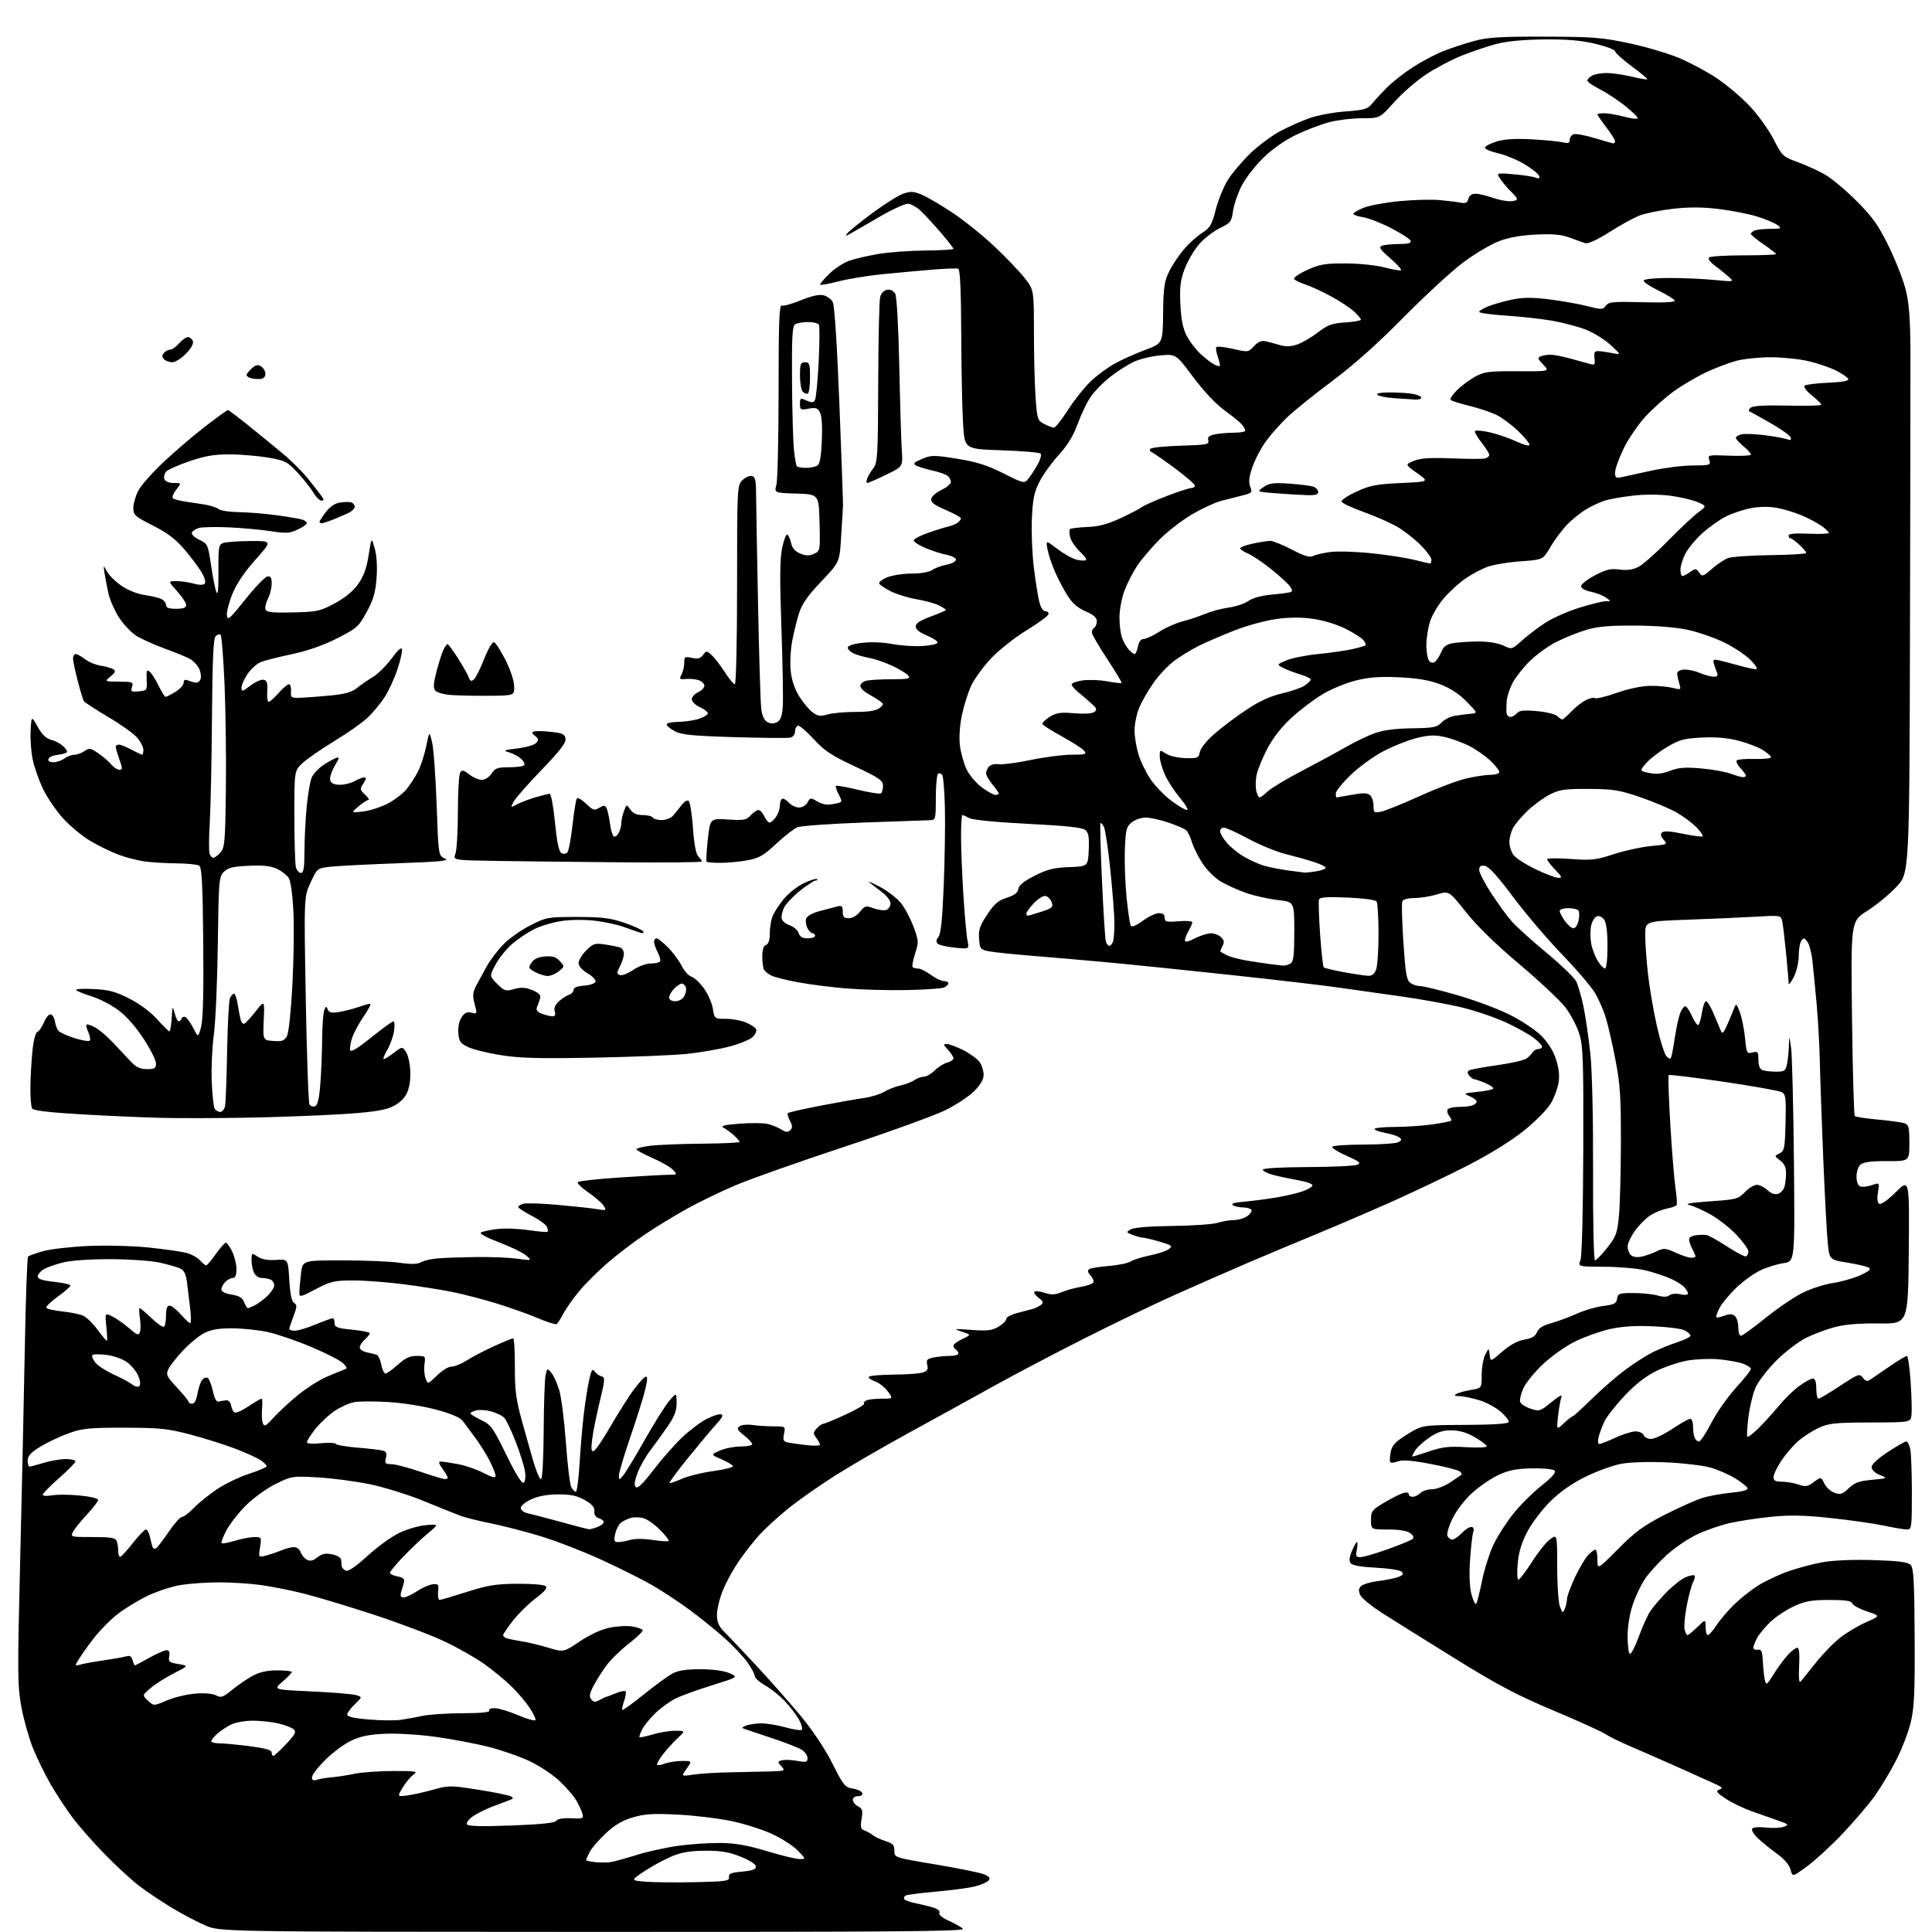 <?xml version="1.0" encoding="UTF-8" standalone="no"?>
<svg 
  version="1.1" 
  xmlns="http://www.w3.org/2000/svg" 
  xmlns:xlink="http://www.w3.org/1999/xlink" 
  xmlns:svg="http://www.w3.org/2000/svg"
  xmlns:rdf="http://www.w3.org/1999/02/22-rdf-syntax-ns#"
  xmlns:cc="http://creativecommons.org/ns#"
  xmlns:dc="http://purl.org/dc/elements/1.1/"
  viewBox="0 0 768 768"
  width="768"
  height="768"
>
<style>svg {background-color: white; }</style>"
<path stroke="none" fill="black" fill-rule="evenodd" d="M235.82,767.96C87.50,767.92 87.50,767.92 81.62,765.39C78.38,764.00 72.31,760.79 68.12,758.26C63.93,755.74 58.02,751.76 55.00,749.42C51.98,747.08 45.85,741.42 41.40,736.83C36.94,732.25 31.28,725.80 28.81,722.50C26.35,719.20 22.45,713.27 20.16,709.33C17.87,705.38 14.68,698.85 13.06,694.82C11.45,690.79 9.38,683.41 8.47,678.43C6.97,670.21 6.92,665.00 7.97,622.43C8.61,596.62 9.44,558.55 9.82,537.83C10.19,517.12 10.79,499.88 11.15,499.52C11.50,499.16 14.20,498.19 17.15,497.36C20.09,496.53 28.20,495.60 35.16,495.29C42.20,494.99 52.85,495.26 59.16,495.91C65.40,496.56 72.12,497.52 74.09,498.04C76.07,498.56 78.50,499.89 79.50,501.00C80.49,502.10 81.60,503.00 81.96,503.00C82.32,503.00 84.04,500.98 85.79,498.50C87.53,496.02 89.33,494.00 89.79,494.00C90.25,494.00 91.39,495.59 92.31,497.53C93.24,499.48 94.00,502.63 94.00,504.53C94.00,506.87 93.53,508.00 92.57,508.00C91.79,508.00 90.44,508.71 89.57,509.57C88.71,510.44 88.00,511.78 88.00,512.56C88.00,513.44 89.53,514.22 92.08,514.63C95.11,515.11 96.39,515.88 97.05,517.64C97.55,518.94 98.22,520.00 98.54,520.00C98.87,520.00 100.11,519.50 101.32,518.88C102.52,518.26 104.74,516.60 106.25,515.19C107.76,513.78 109.00,511.86 109.00,510.92C109.00,509.98 108.29,508.94 107.42,508.61C106.55,508.27 104.99,508.00 103.95,508.00C102.92,508.00 101.60,507.13 101.04,506.07C100.47,505.00 100.00,502.74 100.00,501.04C100.00,497.99 100.03,497.97 102.46,499.56C104.10,500.64 106.50,501.06 109.71,500.84C114.50,500.50 114.50,500.50 115.00,508.79C115.34,514.43 115.95,517.36 116.92,517.95C118.13,518.70 118.10,519.46 116.67,523.20C115.75,525.60 115.00,527.89 115.00,528.28C115.00,528.68 116.01,528.99 117.25,528.98C118.49,528.96 122.20,527.84 125.50,526.48C128.80,525.12 131.84,524.01 132.25,524.00C132.66,524.00 133.00,524.87 133.00,525.94C133.00,527.61 133.98,527.98 140.00,528.57C143.85,528.95 147.00,529.58 147.00,529.97C147.00,530.37 146.10,531.50 145.00,532.50C143.90,533.50 143.00,534.91 143.00,535.64C143.00,536.37 144.24,537.23 145.75,537.56C147.26,537.90 149.04,538.33 149.69,538.53C150.35,538.73 151.19,540.49 151.56,542.45C151.92,544.40 152.68,546.00 153.24,546.00C153.80,546.00 156.00,544.42 158.13,542.50C161.05,539.86 162.89,539.00 165.62,539.00C169.12,539.00 169.21,539.09 168.74,542.25C168.48,544.04 168.67,546.59 169.17,547.92C170.08,550.33 170.08,550.33 173.79,546.71C175.83,544.72 178.40,543.15 179.50,543.23C180.60,543.30 183.36,542.19 185.62,540.75C187.89,539.31 192.79,536.75 196.51,535.07C200.23,533.38 203.60,532.00 203.99,532.00C204.38,532.00 204.69,537.06 204.67,543.25C204.64,552.50 205.12,556.28 207.38,564.50C208.90,570.00 211.02,577.54 212.11,581.25C213.20,584.96 214.52,588.00 215.04,588.00C215.62,588.00 216.05,580.27 216.12,568.75C216.18,558.16 216.52,548.21 216.87,546.64C217.47,543.89 217.56,543.85 219.12,545.64C220.01,546.66 221.43,549.75 222.28,552.50C223.12,555.25 224.32,564.65 224.95,573.40C225.57,582.14 226.53,590.13 227.08,591.15C227.62,592.17 228.44,593.00 228.89,593.00C229.35,593.00 230.02,587.94 230.39,581.75C230.76,575.56 231.52,566.67 232.08,562.00C232.64,557.33 233.58,551.29 234.19,548.58C235.08,544.54 235.48,543.94 236.42,545.21C237.04,546.07 238.27,546.93 239.15,547.13C240.58,547.46 240.51,548.51 238.44,557.00C237.17,562.23 235.81,568.92 235.43,571.88C234.90,576.00 235.03,577.16 236.00,576.83C236.70,576.60 239.79,572.04 242.88,566.70C245.97,561.37 250.07,554.89 252.00,552.32C253.93,549.74 256.01,547.47 256.63,547.27C257.45,547.01 257.42,548.37 256.52,552.21C255.84,555.12 253.20,563.59 250.64,571.04C248.09,578.49 246.01,585.46 246.03,586.54C246.07,588.45 246.11,588.45 247.78,586.44C248.73,585.31 252.58,578.95 256.33,572.30C260.09,565.66 264.46,558.71 266.04,556.86C268.92,553.50 268.92,553.50 268.96,557.64C268.99,560.80 268.15,563.02 265.39,567.02C263.41,569.90 260.31,574.20 258.50,576.57C256.69,578.94 254.42,582.95 253.45,585.48C252.23,588.68 252.01,590.41 252.73,591.13C253.46,591.86 255.61,589.77 259.76,584.34C263.05,580.03 268.19,574.19 271.19,571.36C274.19,568.53 278.56,565.24 280.90,564.05C283.24,562.86 285.81,562.02 286.61,562.19C287.67,562.42 287.19,563.46 284.86,566.00C283.10,567.92 278.08,573.91 273.71,579.30C269.34,584.69 265.94,589.27 266.16,589.49C266.37,589.71 268.56,588.98 271.02,587.87C273.49,586.76 279.19,585.36 283.70,584.75C288.21,584.15 291.65,583.24 291.34,582.74C291.03,582.23 288.91,581.01 286.64,580.01C282.50,578.21 282.50,578.21 286.22,576.60C288.26,575.72 291.98,575.00 294.47,575.00C296.96,575.00 299.00,574.58 299.00,574.07C299.00,573.56 297.54,571.98 295.75,570.57C293.03,568.40 292.74,567.82 294.00,566.96C294.82,566.39 297.07,566.16 299.00,566.45C300.93,566.74 304.69,566.98 307.38,566.99C312.25,567.00 312.25,567.00 311.65,569.99C311.15,572.51 311.40,573.05 313.28,573.43C314.50,573.68 317.86,574.15 320.75,574.47C323.64,574.80 325.99,574.72 325.97,574.28C325.95,573.85 325.28,572.63 324.48,571.57C323.19,569.86 323.21,569.43 324.66,567.82C325.57,566.82 326.71,566.00 327.19,566.00C327.68,566.00 331.65,564.37 336.02,562.37C340.38,560.37 343.74,558.40 343.48,557.98C343.22,557.55 343.72,556.94 344.59,556.60C345.45,556.27 348.17,556.00 350.61,556.00C355.06,556.00 355.06,556.00 352.87,553.04C351.67,551.42 349.34,549.62 347.68,549.04C346.03,548.46 345.01,547.66 345.42,547.25C345.83,546.84 350.29,546.47 355.33,546.43C360.37,546.40 365.55,546.02 366.83,545.59C368.65,544.99 369.04,544.30 368.60,542.53C368.11,540.59 368.50,540.15 371.14,539.62C372.85,539.28 375.77,539.00 377.62,539.00C379.48,539.00 381.00,538.58 381.00,538.06C381.00,537.54 380.55,536.84 380.00,536.50C379.45,536.16 379.00,535.45 379.00,534.92C379.00,534.40 380.60,533.20 382.56,532.27C386.12,530.57 386.12,530.57 382.31,529.34C378.80,528.19 379.09,528.14 386.16,528.66C392.47,529.12 394.37,528.90 396.91,527.39C398.61,526.39 400.00,525.01 400.00,524.32C400.00,523.64 401.91,522.58 404.25,521.98C406.59,521.38 409.40,520.63 410.50,520.32C411.60,520.01 413.10,519.28 413.83,518.69C414.90,517.83 414.70,517.28 412.84,515.88C411.57,514.92 410.83,513.84 411.20,513.47C411.57,513.10 413.39,513.30 415.26,513.92C417.92,514.80 419.40,514.74 422.08,513.63C423.96,512.86 427.41,511.91 429.74,511.52C432.08,511.14 434.26,510.39 434.59,509.85C434.92,509.31 434.45,508.05 433.53,507.04C432.33,505.70 432.19,505.00 433.04,504.48C433.68,504.08 437.20,503.52 440.85,503.23C444.51,502.94 448.40,502.13 449.50,501.44C450.60,500.75 454.03,499.67 457.12,499.05C460.21,498.42 463.57,497.30 464.59,496.56C466.27,495.33 465.96,495.06 461.04,493.60C458.07,492.72 455.07,492.00 454.38,492.00C453.69,492.00 451.86,491.52 450.32,490.93C447.62,489.90 447.58,489.81 449.50,488.69C450.74,487.96 457.00,487.45 466.00,487.34C473.98,487.25 482.07,486.69 483.99,486.09C485.91,485.49 488.85,485.00 490.52,485.00C492.19,485.00 494.56,484.29 495.79,483.43C497.03,482.57 497.77,481.44 497.46,480.93C497.14,480.42 495.67,479.99 494.19,479.98C492.71,479.98 490.87,479.57 490.10,479.08C489.15,478.48 490.62,478.03 494.60,477.68C497.84,477.40 503.52,476.66 507.20,476.05C510.89,475.43 515.58,474.35 517.64,473.63C519.70,472.92 521.55,471.86 521.74,471.28C521.94,470.68 519.36,469.74 515.80,469.11C512.33,468.50 507.81,467.53 505.75,466.95C503.69,466.38 502.00,465.48 502.00,464.95C502.00,464.39 509.22,463.97 519.75,463.93C529.51,463.89 538.40,463.48 539.50,463.02C541.19,462.31 540.55,461.77 535.28,459.44C531.86,457.94 529.30,456.32 529.59,455.85C529.88,455.38 535.60,454.99 542.31,454.98C549.01,454.98 555.17,454.53 556.00,453.98C557.33,453.11 557.33,452.89 556.00,452.00C555.17,451.45 552.80,450.71 550.73,450.37C548.65,450.02 546.71,449.35 546.42,448.87C546.12,448.39 549.62,447.99 554.19,447.98C558.76,447.97 565.62,447.51 569.44,446.96C573.26,446.41 576.58,445.75 576.83,445.50C577.08,445.25 576.73,444.38 576.06,443.57C575.38,442.75 575.12,441.62 575.47,441.04C575.83,440.47 577.85,440.00 579.98,440.00C582.10,440.00 584.55,439.73 585.42,439.39C586.29,439.06 587.00,438.37 587.00,437.87C587.00,437.36 585.76,436.43 584.25,435.79C581.63,434.67 581.76,434.59 587.17,434.05C590.29,433.74 593.15,433.18 593.53,432.80C593.91,432.43 592.54,431.42 590.49,430.56C588.43,429.70 586.42,429.00 586.00,429.00C585.58,429.00 584.72,428.37 584.07,427.59C583.25,426.60 583.22,425.98 583.98,425.51C584.57,425.15 589.61,424.21 595.17,423.43C600.73,422.65 606.01,421.44 606.89,420.75C607.78,420.06 608.86,418.94 609.30,418.25C609.74,417.56 610.75,417.00 611.55,417.00C612.35,417.00 613.00,416.57 613.00,416.05C613.00,415.53 611.53,413.98 609.74,412.62C607.95,411.25 603.11,408.54 598.99,406.60C594.87,404.65 587.00,401.94 581.50,400.57C576.00,399.21 564.75,397.16 556.50,396.02C548.25,394.88 537.00,393.29 531.50,392.49C526.00,391.69 506.88,389.46 489.00,387.54C471.12,385.62 449.30,383.38 440.50,382.57C431.70,381.75 418.19,380.58 410.47,379.96C402.75,379.34 394.88,378.52 392.97,378.13C389.73,377.48 389.48,377.14 389.19,373.16C388.93,369.64 389.51,367.95 392.43,363.54C395.25,359.29 396.85,357.92 400.24,356.85C403.28,355.89 404.59,354.89 404.80,353.37C405.01,351.90 407.01,350.28 411.30,348.11C416.31,345.58 418.94,344.92 425.00,344.69C432.50,344.40 432.50,344.40 432.79,337.86C433.02,332.72 432.73,331.02 431.42,329.93C430.22,328.94 423.83,328.25 408.63,327.49C395.97,326.85 386.62,325.93 385.32,325.21C384.11,324.54 382.88,324.00 382.57,324.00C382.25,324.00 382.01,327.94 382.03,332.75C382.04,337.56 382.47,348.02 382.97,356.00C383.48,363.98 384.21,372.03 384.60,373.91C385.31,377.31 385.31,377.31 379.51,376.71C376.32,376.38 373.26,375.66 372.70,375.10C372.01,374.41 372.12,373.56 373.04,372.45C374.01,371.28 374.61,365.38 375.16,351.66C375.57,341.12 375.78,327.28 375.61,320.91C375.45,314.53 374.99,308.79 374.59,308.14C374.19,307.50 373.44,307.23 372.93,307.54C372.42,307.86 372.00,312.14 372.00,317.06C372.00,325.65 371.91,326.00 369.75,326.04C368.51,326.06 356.70,326.47 343.50,326.96C330.30,327.44 318.38,328.29 317.00,328.85C315.62,329.40 311.83,332.35 308.56,335.41C303.55,340.10 301.76,341.13 297.13,341.98C294.11,342.54 289.32,343.00 286.48,343.00C283.65,343.00 281.13,342.80 280.89,342.55C280.64,342.31 280.86,338.33 281.36,333.71C282.29,325.32 282.29,325.32 289.39,325.77C295.68,326.17 296.72,325.98 298.40,324.11C299.45,322.95 300.84,322.00 301.49,322.00C302.15,322.00 303.19,323.12 303.82,324.50C304.44,325.87 305.39,327.00 305.92,327.00C306.45,327.00 307.59,326.00 308.44,324.78C309.30,323.56 310.00,321.56 310.00,320.34C310.00,319.12 310.39,317.88 310.87,317.58C311.34,317.29 312.54,317.94 313.52,319.02C314.51,320.11 316.35,321.00 317.62,321.00C318.92,321.00 320.41,320.11 321.01,318.97C322.05,317.04 322.23,317.02 324.92,318.61C326.92,319.79 328.78,320.08 331.37,319.59C335.00,318.91 335.00,318.91 333.43,315.86C332.56,314.19 332.04,312.62 332.28,312.39C332.51,312.15 336.44,312.85 341.01,313.94C345.57,315.03 349.69,315.69 350.16,315.40C350.62,315.12 351.00,313.77 351.00,312.40C351.00,310.23 349.63,309.28 339.75,304.63C330.35,300.21 327.64,298.40 323.26,293.60C320.38,290.45 317.57,288.15 317.01,288.49C316.46,288.84 316.00,289.94 316.00,290.94C316.00,291.95 315.21,292.97 314.25,293.21C313.29,293.45 303.27,293.37 292.00,293.03C275.31,292.53 270.90,292.09 268.25,290.68C266.46,289.73 265.00,288.51 265.00,287.97C265.00,287.44 267.14,286.97 269.75,286.94C272.36,286.91 276.07,286.35 278.00,285.69C279.93,285.04 281.45,284.05 281.39,283.50C281.33,282.95 279.87,281.86 278.14,281.07C276.41,280.28 275.00,278.89 275.00,277.98C275.00,277.07 276.12,275.81 277.50,275.18C278.88,274.56 280.00,273.39 280.00,272.59C280.00,271.79 278.99,270.80 277.75,270.39C276.51,269.97 274.23,269.76 272.67,269.90C270.11,270.14 269.94,269.97 270.92,268.15C271.51,267.04 272.00,264.94 272.00,263.49C272.00,261.05 272.25,260.90 275.07,261.52C277.42,262.03 278.46,261.76 279.48,260.36C280.78,258.59 280.89,258.59 282.90,260.41C284.04,261.44 286.38,264.47 288.09,267.14C289.81,269.82 291.61,272.00 292.10,272.00C292.62,272.00 293.00,255.10 293.00,232.50C293.00,193.94 293.05,192.95 295.06,190.94C296.20,189.80 297.88,189.03 298.81,189.21C300.18,189.48 300.51,190.76 300.55,196.02C300.57,199.58 300.93,219.38 301.33,240.00C301.74,260.62 302.31,279.41 302.60,281.75C302.95,284.56 303.78,286.35 305.06,287.03C306.38,287.74 307.61,287.75 308.90,287.05C310.31,286.30 310.90,284.68 311.17,280.77C311.37,277.87 311.12,263.80 310.62,249.50C309.93,229.88 310.01,222.09 310.93,217.74C311.60,214.57 312.53,212.21 313.00,212.50C313.46,212.79 314.13,214.32 314.48,215.91C314.91,217.87 316.09,219.21 318.10,220.04C320.37,220.98 321.69,221.01 323.58,220.15C326.04,219.02 326.06,218.90 325.78,207.76C325.50,196.50 325.50,196.50 316.63,196.21C307.77,195.92 307.77,195.92 308.63,192.71C309.11,190.94 309.50,174.08 309.50,155.24C309.50,127.82 309.76,121.08 310.78,121.47C311.48,121.74 314.92,120.78 318.42,119.35C322.65,117.61 325.66,116.95 327.37,117.38C328.78,117.73 330.44,118.96 331.06,120.10C331.73,121.37 332.76,137.33 333.68,160.84C334.52,182.10 335.16,200.18 335.11,201.00C335.05,201.82 334.73,207.22 334.39,213.00C333.76,223.50 333.76,223.50 326.51,231.10C321.22,236.65 318.83,240.04 317.68,243.60C316.81,246.30 315.57,251.33 314.92,254.78C314.26,258.24 313.99,263.59 314.31,266.67C314.68,270.30 315.87,273.87 317.69,276.79C319.24,279.28 321.62,282.14 323.00,283.16C325.06,284.69 326.11,284.83 328.99,284.00C330.91,283.45 335.89,283.00 340.05,283.00C345.25,283.00 348.23,282.53 349.56,281.50C351.36,280.11 351.38,279.91 349.82,278.75C348.90,278.06 346.77,276.73 345.07,275.80C343.38,274.86 342.00,273.45 342.00,272.66C342.00,271.88 343.01,270.96 344.25,270.63C345.49,270.30 350.04,270.02 354.37,270.01C361.20,270.00 362.08,269.80 361.02,268.52C360.35,267.71 357.48,265.97 354.65,264.65C351.82,263.33 347.77,261.94 345.66,261.56C343.55,261.19 340.74,260.38 339.41,259.78C338.08,259.17 337.00,258.12 337.00,257.44C337.00,256.67 339.22,255.94 342.85,255.52C346.20,255.13 351.21,255.33 354.60,255.99C357.84,256.62 363.16,256.99 366.42,256.82C369.68,256.64 372.49,256.05 372.67,255.50C372.85,254.95 370.97,253.67 368.50,252.65C365.56,251.44 364.00,250.19 364.00,249.03C364.00,247.79 365.76,246.63 370.00,245.08C373.30,243.88 376.00,242.70 376.00,242.47C376.00,242.24 374.76,241.42 373.25,240.66C371.74,239.89 367.73,238.78 364.34,238.20C360.95,237.61 356.37,236.21 354.16,235.08C351.95,233.95 349.86,232.59 349.53,232.04C349.19,231.50 350.57,230.37 352.58,229.53C354.60,228.69 359.01,228.00 362.40,228.00C366.09,228.00 369.36,227.43 370.58,226.58C371.69,225.80 374.27,224.85 376.30,224.47C378.34,224.09 380.00,223.20 380.00,222.50C380.00,221.80 378.31,220.91 376.25,220.52C374.19,220.14 370.35,218.90 367.71,217.77C365.08,216.65 363.08,215.26 363.27,214.70C363.46,214.13 366.06,212.81 369.06,211.77C372.05,210.72 375.62,209.61 377.00,209.30C378.38,208.99 380.06,208.29 380.75,207.74C381.44,207.20 382.00,206.43 382.00,206.04C382.00,205.65 379.26,204.15 375.92,202.70C371.30,200.71 369.92,199.65 370.18,198.29C370.37,197.31 372.21,195.71 374.26,194.74C376.32,193.78 378.00,192.37 378.00,191.61C378.00,190.86 377.42,189.76 376.71,189.17C376.00,188.58 373.23,187.61 370.55,187.01C367.87,186.41 364.96,185.52 364.09,185.02C362.81,184.30 363.29,183.79 366.50,182.44C370.22,180.87 371.20,180.87 380.50,182.36C388.20,183.59 392.43,184.93 398.86,188.16C407.22,192.36 407.22,192.36 409.07,189.93C410.09,188.59 411.71,186.06 412.67,184.29C413.63,182.52 414.06,180.72 413.63,180.29C413.19,179.86 406.24,179.28 398.17,179.00C383.50,178.50 383.50,178.50 382.86,169.00C382.51,163.78 382.17,147.72 382.11,133.33C382.03,115.27 381.66,107.05 380.90,106.80C380.29,106.60 375.68,106.77 370.65,107.19C365.62,107.60 356.71,108.41 350.87,108.99C345.02,109.56 337.03,110.88 333.12,111.90C329.20,112.93 326.00,113.46 326.00,113.09C326.00,112.71 327.69,110.76 329.75,108.75C331.81,106.73 335.30,104.45 337.50,103.68C339.70,102.90 344.88,101.68 349.00,100.98C353.13,100.27 361.56,99.64 367.75,99.59C373.94,99.54 379.00,99.23 379.00,98.91C379.00,98.58 376.72,95.65 373.93,92.41C371.15,89.16 367.54,85.26 365.92,83.75C364.30,82.24 362.01,81.00 360.83,81.00C359.66,81.00 355.05,83.08 350.60,85.62C346.14,88.17 340.93,91.18 339.00,92.33C336.27,93.95 335.80,94.04 336.85,92.73C337.60,91.81 342.10,88.17 346.85,84.65C351.61,81.13 357.08,77.69 359.01,77.01C361.96,75.97 363.14,76.03 366.43,77.40C368.57,78.30 374.06,81.52 378.61,84.55C383.17,87.58 390.59,93.53 395.11,97.78C399.63,102.03 405.06,107.68 407.17,110.34C411.00,115.18 411.00,115.18 411.00,131.94C411.00,141.15 411.29,152.84 411.65,157.90C412.28,166.69 412.43,167.17 415.10,168.55C416.64,169.35 418.38,170.00 418.96,170.00C419.54,170.00 422.04,166.84 424.52,162.97C426.99,159.11 431.06,154.00 433.54,151.62C436.03,149.23 440.41,146.01 443.28,144.44C446.15,142.88 451.58,140.45 455.35,139.05C462.21,136.50 462.21,136.50 462.35,124.50C462.48,114.25 462.83,111.83 464.75,107.92C465.99,105.41 468.65,101.43 470.65,99.09C472.65,96.75 475.91,93.82 477.90,92.56C481.04,90.58 481.73,89.38 483.30,83.26C484.29,79.39 486.49,74.05 488.17,71.39C489.86,68.72 493.86,64.03 497.05,60.95C500.25,57.87 505.58,53.90 508.91,52.13C512.23,50.36 517.55,48.01 520.72,46.90C523.90,45.80 530.31,44.62 534.97,44.29C542.44,43.74 543.68,43.37 545.47,41.15C546.59,39.76 549.28,36.84 551.45,34.67C553.62,32.49 558.34,28.82 561.95,26.52C565.55,24.22 570.98,21.38 574.00,20.21C577.02,19.04 582.42,17.28 586.00,16.30C591.34,14.83 596.35,14.52 614.00,14.57C633.12,14.61 636.83,14.90 647.50,17.17C654.10,18.57 663.05,21.20 667.40,23.02C671.74,24.83 678.55,28.48 682.52,31.14C686.50,33.80 692.43,38.85 695.71,42.35C698.99,45.86 703.21,51.76 705.09,55.48C708.40,62.00 708.71,62.30 714.62,64.44C717.98,65.65 722.92,67.92 725.61,69.48C728.30,71.04 733.96,75.79 738.18,80.06C744.53,86.45 746.74,89.60 750.91,98.15C753.68,103.84 756.71,111.65 757.64,115.50C758.85,120.48 759.36,127.11 759.42,138.50C759.46,147.30 759.39,197.84 759.25,250.81C759.00,347.12 759.00,347.12 753.85,352.56C751.02,355.56 745.78,359.85 742.22,362.11C735.73,366.20 735.73,366.20 736.20,404.60C736.46,425.72 736.96,443.29 737.31,443.64C737.66,443.99 741.74,444.62 746.39,445.04C751.04,445.47 755.78,446.11 756.92,446.47C758.77,447.06 759.00,447.92 759.00,454.38C759.00,461.62 759.00,461.62 750.16,461.56C744.06,461.52 740.80,461.93 739.66,462.87C738.71,463.66 738.00,465.70 738.00,467.65C738.00,469.75 738.57,471.28 739.49,471.63C740.31,471.95 742.37,471.72 744.07,471.12C747.17,470.05 747.17,470.05 746.51,473.92C746.09,476.45 746.27,478.05 747.03,478.52C747.73,478.95 750.38,477.09 753.61,473.89C759.03,468.54 759.03,468.54 758.77,497.39C758.50,526.24 758.50,526.24 747.00,526.09C739.35,525.99 733.49,526.46 729.50,527.50C726.20,528.36 721.03,530.29 718.01,531.78C714.99,533.28 709.66,537.34 706.17,540.82C702.68,544.29 698.96,549.10 697.89,551.51C696.83,553.91 695.55,559.15 695.05,563.14C694.55,567.14 694.33,570.72 694.56,571.10C694.80,571.48 696.90,569.87 699.24,567.53C701.58,565.18 705.24,561.14 707.36,558.56C709.49,555.97 713.04,552.53 715.26,550.92C717.48,549.32 719.91,548.00 720.65,548.00C721.56,548.00 722.00,549.31 722.00,552.00C722.00,554.20 722.39,556.00 722.86,556.00C723.34,556.00 727.19,553.71 731.44,550.91C738.72,546.11 739.23,545.93 740.52,547.66C741.52,549.01 742.28,549.23 743.35,548.50C744.15,547.95 747.61,545.59 751.02,543.25C754.43,540.91 757.58,539.00 758.02,539.00C758.45,539.00 759.12,543.61 759.50,549.25C759.88,554.89 760.04,560.83 759.85,562.46C759.50,565.42 759.50,565.42 743.50,565.46C729.39,565.50 726.96,565.75 722.95,567.61C720.45,568.76 716.76,571.15 714.76,572.91C712.76,574.66 709.74,578.18 708.06,580.72C706.38,583.26 705.00,586.17 705.00,587.17C705.00,588.58 705.77,589.00 708.35,589.00C710.19,589.00 713.16,589.51 714.93,590.13C717.73,591.10 718.55,590.97 721.03,589.13C723.90,587.02 723.90,587.02 725.20,589.73C725.92,591.23 727.74,592.89 729.25,593.42C731.60,594.24 732.41,593.98 734.89,591.61C737.23,589.37 739.02,588.72 744.14,588.25C750.50,587.66 750.50,587.66 747.25,586.33C745.30,585.53 744.00,584.28 744.00,583.21C744.00,582.12 746.50,579.78 750.41,577.21C753.93,574.90 757.25,573.00 757.78,573.00C758.31,573.00 759.03,574.41 759.38,576.12C759.72,577.84 760.00,585.72 760.00,593.62C760.00,607.17 759.89,608.00 758.07,608.00C757.00,608.00 752.84,607.30 748.82,606.45C744.79,605.60 735.24,604.24 727.59,603.43C716.87,602.30 711.41,602.19 703.76,602.98C698.30,603.54 690.88,604.68 687.27,605.52C683.66,606.36 677.87,608.39 674.40,610.05C670.94,611.70 665.58,615.36 662.50,618.18C659.41,621.00 655.59,625.19 654.01,627.48C652.43,629.78 650.20,634.43 649.07,637.80C647.82,641.50 647.00,646.51 647.00,650.41C647.00,653.97 647.39,657.12 647.87,657.42C648.35,657.72 649.93,654.71 651.39,650.73C652.84,646.75 654.91,642.16 655.98,640.52C657.06,638.88 660.01,635.44 662.53,632.87C665.06,630.30 668.46,627.64 670.09,626.96C671.73,626.28 673.31,625.98 673.61,626.28C673.92,626.58 673.65,627.78 673.03,628.95C672.40,630.12 671.26,634.36 670.49,638.37C669.73,642.38 669.35,646.64 669.67,647.83C669.98,649.02 670.50,650.00 670.82,650.00C671.14,650.00 672.89,648.56 674.70,646.80C678.00,643.61 678.00,643.61 678.00,646.80C678.00,648.56 678.39,650.00 678.87,650.00C679.34,650.00 680.91,648.23 682.34,646.06C683.77,643.90 686.87,640.25 689.22,637.95C691.57,635.64 695.75,632.30 698.50,630.51C701.25,628.73 706.65,626.14 710.50,624.76C714.35,623.38 720.67,621.69 724.55,621.00C728.84,620.24 736.78,619.91 744.80,620.16C754.68,620.47 758.37,620.95 759.48,622.05C760.70,623.27 760.98,628.20 761.10,650.51C761.23,672.59 760.95,678.77 759.59,684.50C758.68,688.35 756.10,695.10 753.86,699.50C751.63,703.90 747.81,710.29 745.39,713.70C742.96,717.11 737.27,723.82 732.74,728.62C728.21,733.42 721.81,739.33 718.52,741.76C712.54,746.17 712.54,746.17 711.77,743.21C711.29,741.33 709.30,739.00 706.36,736.87C703.81,735.02 700.40,732.27 698.80,730.76C697.19,729.25 696.16,727.55 696.51,726.98C696.90,726.35 699.10,726.15 701.96,726.48C704.59,726.78 707.80,726.64 709.07,726.17C711.21,725.38 711.06,725.20 706.94,723.74C704.50,722.88 699.77,721.21 696.44,720.04C693.10,718.86 688.40,716.59 685.99,714.99C682.37,712.60 681.91,711.97 683.38,711.41C684.90,710.83 684.74,710.54 682.32,709.39C680.77,708.66 674.33,705.75 668.00,702.92C661.67,700.10 652.96,696.28 648.64,694.43C644.31,692.59 639.59,690.28 638.14,689.30C636.69,688.32 627.40,684.12 617.50,679.95C603.00,673.85 595.42,669.85 578.50,659.37C566.95,652.21 554.03,644.14 549.79,641.44C545.55,638.74 541.55,635.52 540.89,634.30C539.97,632.58 539.97,631.74 540.88,630.65C541.53,629.86 544.60,628.91 547.71,628.52C550.83,628.13 554.48,627.39 555.85,626.87C557.72,626.16 558.04,625.64 557.17,624.77C556.54,624.14 551.97,623.42 547.03,623.19C541.38,622.92 537.65,622.28 536.97,621.47C536.20,620.53 536.32,619.18 537.40,616.59C538.22,614.61 539.13,613.00 539.42,613.00C539.71,613.00 539.68,614.35 539.35,616.00C538.84,618.54 539.06,619.00 540.77,619.00C541.89,619.00 546.78,617.58 551.65,615.84C556.52,614.10 560.95,612.27 561.50,611.77C562.15,611.18 561.82,610.36 560.56,609.43C559.32,608.52 556.15,608.00 551.81,608.00C545.00,608.00 545.00,608.00 545.00,604.21C545.00,600.70 545.39,600.19 550.25,597.31C553.14,595.59 556.51,593.89 557.75,593.53C559.09,593.13 560.00,593.30 560.00,593.93C560.00,594.52 560.71,595.00 561.57,595.00C562.44,595.00 563.82,594.33 564.64,593.50C565.47,592.67 567.55,592.00 569.27,592.00C571.00,592.00 574.19,590.79 576.45,589.29C578.68,587.79 580.69,586.44 580.93,586.27C581.17,586.10 580.92,585.52 580.37,584.97C579.82,584.42 574.61,583.07 568.80,581.97C561.13,580.51 557.52,580.23 555.65,580.94C554.23,581.48 552.87,581.59 552.62,581.19C552.37,580.78 552.47,578.96 552.84,577.14C553.38,574.48 554.67,573.11 559.42,570.17C565.33,566.50 565.33,566.50 582.36,566.42C593.16,566.38 599.51,565.97 599.73,565.31C599.92,564.74 598.49,562.88 596.55,561.18C594.61,559.48 590.69,557.39 587.83,556.54C584.98,555.69 581.48,554.99 580.07,554.97C578.13,554.95 577.87,554.73 579.00,554.08C579.83,553.61 582.41,552.91 584.75,552.52C589.00,551.82 589.00,551.82 589.00,546.53C589.00,543.61 589.64,540.00 590.42,538.49C591.84,535.75 591.84,535.75 592.17,538.55C592.50,541.35 592.50,541.35 597.20,537.27C600.31,534.57 603.29,532.96 606.01,532.50C608.99,532.00 610.36,531.18 610.98,529.55C611.58,527.99 613.30,526.90 616.67,525.97C619.33,525.23 623.91,523.53 626.86,522.19C629.80,520.85 634.53,519.47 637.36,519.13C641.70,518.60 642.55,518.15 642.82,516.25C643.11,514.19 643.67,514.00 649.33,514.00C652.73,514.00 657.05,514.44 658.93,514.98C661.26,515.65 662.75,515.62 663.63,514.89C664.36,514.29 666.24,514.11 667.96,514.49C669.78,514.89 671.00,514.75 671.00,514.15C671.00,513.60 670.24,512.38 669.31,511.46C668.38,510.53 665.80,508.99 663.56,508.04C661.33,507.08 657.02,505.70 654.00,504.96C650.98,504.23 643.72,503.60 637.87,503.56C627.24,503.50 627.24,503.50 628.24,501.00C628.84,499.50 629.29,482.13 629.37,457.50C629.49,421.01 629.31,415.88 627.75,410.84C626.78,407.72 624.21,402.92 622.04,400.17C619.86,397.42 611.65,389.75 603.79,383.12C594.62,375.39 587.08,368.04 582.75,362.59C576.00,354.10 576.00,354.10 571.25,355.54C568.64,356.33 564.57,356.98 562.22,356.99C559.54,357.00 557.74,357.51 557.42,358.36C557.13,359.10 557.33,366.40 557.87,374.57C558.68,386.88 559.15,389.64 560.61,390.71C561.59,391.42 563.39,392.00 564.61,392.00C565.84,392.00 572.33,393.58 579.04,395.51C585.75,397.44 595.03,400.87 599.66,403.13C604.28,405.39 610.01,409.14 612.40,411.45C615.26,414.24 617.32,417.44 618.48,420.93C619.67,424.52 620.01,427.51 619.56,430.35C619.20,432.63 617.79,436.38 616.45,438.68C615.10,440.98 610.28,445.84 605.75,449.48C600.69,453.53 592.08,458.87 583.50,463.27C575.80,467.23 562.08,473.76 553.00,477.81C543.92,481.85 530.42,487.64 523.00,490.69C515.58,493.73 503.20,498.92 495.50,502.23C487.80,505.54 474.98,511.17 467.00,514.74C459.02,518.30 442.82,526.10 431.00,532.07C419.18,538.04 402.52,546.80 394.00,551.55C385.48,556.29 370.62,564.47 361.00,569.73C351.38,574.98 338.22,582.61 331.77,586.70C325.32,590.78 316.77,596.82 312.77,600.11C308.77,603.41 303.80,608.00 301.72,610.31C299.63,612.61 296.09,617.14 293.85,620.37C291.60,623.60 288.69,628.88 287.38,632.10C286.07,635.32 285.00,639.72 285.00,641.86C285.00,644.83 285.69,646.45 287.87,648.63C289.45,650.21 295.15,656.23 300.53,662.00C305.92,667.77 313.87,676.77 318.21,682.00C323.06,687.85 327.93,695.15 330.88,701.00C335.29,709.75 335.93,710.54 339.00,711.00C340.84,711.27 342.53,712.06 342.75,712.75C343.00,713.48 342.30,714.00 341.08,714.00C339.92,714.00 339.00,714.65 339.00,715.46C339.00,716.27 339.93,717.43 341.08,718.04C342.84,718.98 343.05,719.74 342.49,723.07C341.94,726.33 342.13,727.11 343.66,727.65C344.67,728.01 346.18,728.85 347.00,729.53C347.82,730.20 350.09,731.26 352.04,731.88C354.95,732.82 355.57,733.49 355.54,735.71C355.50,738.40 355.50,738.40 371.93,741.15C380.97,742.67 389.64,744.44 391.20,745.08C393.32,745.96 393.77,746.57 392.99,747.52C392.41,748.21 389.98,749.27 387.58,749.87C385.19,750.48 378.21,751.41 372.08,751.95C365.94,752.49 360.48,753.20 359.95,753.53C359.41,753.87 359.19,754.50 359.46,754.94C359.74,755.38 361.41,756.03 363.17,756.38C364.94,756.74 368.08,757.48 370.15,758.04C372.58,758.70 373.74,759.52 373.42,760.36C373.11,761.16 374.55,762.38 377.21,763.56C379.57,764.61 382.09,766.04 382.82,766.73C383.89,767.76 355.61,767.99 235.82,767.96zM276.28,748.20C288.59,747.93 290.03,747.71 289.78,746.20C289.55,744.82 290.54,744.41 295.00,744.00C298.99,743.64 300.50,743.09 300.50,742.01C300.50,741.11 298.08,739.53 294.50,738.09C289.87,736.22 286.68,735.67 280.50,735.69C274.69,735.70 271.07,736.29 267.27,737.83C264.39,739.00 259.47,741.65 256.34,743.73C250.64,747.50 250.64,747.50 256.57,748.00C259.83,748.27 268.70,748.36 276.28,748.20zM243.00,740.17C244.38,739.93 248.99,738.65 253.26,737.32C257.52,735.99 264.95,734.37 269.76,733.71C274.57,733.05 282.10,732.56 286.50,732.61C292.38,732.69 297.26,733.55 304.88,735.86C310.59,737.59 316.41,739.00 317.83,739.00C320.39,739.00 320.39,739.00 317.10,735.60C315.29,733.74 310.70,730.78 306.91,729.03C303.11,727.28 295.84,724.97 290.75,723.90C285.66,722.83 276.10,721.67 269.49,721.34C259.79,720.84 256.35,721.05 251.63,722.42C247.41,723.65 244.41,725.41 240.81,728.78C238.07,731.34 235.19,734.67 234.41,736.17C233.64,737.67 233.00,739.12 233.00,739.39C233.00,739.66 234.69,740.04 236.75,740.25C238.81,740.45 241.62,740.41 243.00,740.17zM203.34,725.66C215.12,725.22 220.61,724.64 221.13,723.79C221.60,723.02 223.82,722.64 227.01,722.78C231.90,723.00 232.11,722.90 231.45,720.75C231.08,719.51 229.93,717.10 228.89,715.39C227.86,713.68 224.87,710.28 222.25,707.83C219.63,705.38 214.34,701.89 210.49,700.07C206.65,698.25 199.35,695.71 194.27,694.42C189.19,693.13 179.74,691.34 173.27,690.44C166.65,689.52 157.78,688.97 152.99,689.20C146.64,689.49 143.20,690.21 139.49,692.00C136.74,693.32 132.14,696.76 129.25,699.64C126.36,702.51 124.00,705.60 124.00,706.50C124.00,707.71 124.55,707.96 126.14,707.46C127.31,707.08 129.90,706.65 131.89,706.50C133.87,706.35 137.92,705.73 140.89,705.11C143.85,704.50 150.81,704.00 156.36,704.00C165.54,704.00 166.26,704.13 164.33,705.48C163.17,706.29 161.26,708.59 160.08,710.59C157.94,714.22 157.94,714.22 161.72,713.75C163.80,713.50 168.45,712.47 172.07,711.46C178.41,709.69 179.01,709.69 190.07,711.44C196.35,712.43 202.18,713.61 203.00,714.06C204.25,714.73 204.16,714.99 202.50,715.59C201.40,715.99 198.29,717.17 195.58,718.21C192.88,719.25 189.38,721.01 187.82,722.13C186.26,723.24 185.28,724.64 185.64,725.23C186.10,725.97 191.61,726.10 203.34,725.66zM275.62,705.43C278.31,705.03 284.77,704.62 290.00,704.53C295.23,704.44 302.38,704.28 305.90,704.18C312.10,704.01 312.25,703.94 310.62,702.13C309.02,700.36 309.03,700.23 310.87,699.74C311.94,699.46 314.66,699.57 316.91,699.98C320.49,700.64 321.00,700.50 321.00,698.89C321.00,697.88 319.99,696.39 318.75,695.59C317.51,694.79 312.23,692.71 307.00,690.98C301.77,689.24 296.82,687.59 296.00,687.30C294.81,686.89 294.91,686.62 296.50,685.96C297.60,685.51 300.27,685.11 302.43,685.07C304.60,685.03 309.00,685.74 312.21,686.64C315.43,687.54 318.36,687.97 318.73,687.60C319.11,687.23 318.62,685.45 317.65,683.64C316.67,681.84 314.17,678.54 312.07,676.32C309.98,674.10 306.40,671.23 304.13,669.95C301.86,668.68 300.00,667.00 300.00,666.23C300.00,665.46 298.65,662.95 297.01,660.66C295.36,658.37 291.20,653.99 287.76,650.93C284.31,647.86 278.12,642.88 274.00,639.85C269.88,636.82 263.31,632.49 259.42,630.23C255.53,627.96 246.36,623.37 239.05,620.02C231.73,616.67 220.75,612.43 214.63,610.58C208.51,608.74 199.71,606.48 195.07,605.55C190.43,604.62 185.03,603.27 183.07,602.55C181.11,601.82 174.49,599.17 168.37,596.66C162.25,594.14 152.57,591.14 146.87,589.97C141.17,588.81 131.90,587.60 126.27,587.28C116.27,586.71 115.91,586.77 109.62,589.87C106.07,591.61 100.79,595.42 97.84,598.35C94.90,601.27 91.39,605.75 90.04,608.29C88.69,610.84 87.81,613.15 88.09,613.42C88.37,613.70 90.78,613.27 93.46,612.46C96.13,611.66 99.60,611.00 101.17,611.00C103.95,611.00 104.01,611.11 103.38,615.05C102.73,619.11 102.73,619.11 105.61,618.39C107.20,618.00 109.95,617.07 111.72,616.34C113.49,615.60 115.82,615.00 116.90,615.00C117.99,615.00 119.15,615.89 119.50,617.00C119.85,618.10 120.96,619.44 121.96,619.98C123.32,620.70 124.41,620.47 126.19,619.06C128.03,617.62 129.42,617.34 132.05,617.88C134.00,618.27 135.54,619.21 135.59,620.04C135.65,620.84 135.76,622.01 135.85,622.64C135.93,623.27 136.68,624.05 137.52,624.37C138.50,624.74 141.54,622.66 146.02,618.55C149.86,615.03 155.50,610.92 158.57,609.42C161.64,607.92 166.48,606.50 169.32,606.27C174.50,605.85 174.50,605.85 170.00,609.61C167.53,611.67 163.14,615.84 160.25,618.86C157.36,621.89 155.00,624.74 155.00,625.21C155.00,625.67 156.36,626.32 158.03,626.66C160.38,627.13 160.94,627.67 160.53,629.13C160.24,630.16 159.74,631.90 159.43,633.00C159.04,634.40 159.34,635.00 160.45,635.00C161.33,635.00 163.72,633.89 165.77,632.53C167.82,631.18 170.62,629.94 171.99,629.78C174.24,629.53 174.45,629.81 174.16,632.75C173.99,634.54 174.24,636.00 174.71,636.00C175.19,636.00 180.06,634.57 185.54,632.82C193.92,630.15 197.12,629.63 205.70,629.57C211.54,629.53 216.34,629.95 216.94,630.54C217.67,631.27 216.46,632.72 213.01,635.30C210.28,637.34 206.23,641.30 204.02,644.09C201.81,646.89 200.00,649.56 200.00,650.02C200.00,650.49 200.79,651.09 201.75,651.36C202.71,651.63 205.40,652.15 207.72,652.51C210.04,652.87 214.66,653.99 217.97,654.99C224.01,656.82 224.01,656.82 230.46,652.49C234.50,649.78 238.98,647.73 242.40,647.02C245.41,646.40 249.48,646.19 251.45,646.56C253.41,646.92 255.23,647.56 255.48,647.97C255.74,648.38 253.27,650.80 249.99,653.35C246.71,655.89 242.63,659.89 240.92,662.24C239.22,664.58 236.93,668.22 235.85,670.33C234.32,673.30 234.14,674.47 235.05,675.56C235.98,676.68 236.64,676.72 238.36,675.76C239.53,675.11 240.72,674.55 241.00,674.52C241.28,674.50 242.98,673.86 244.78,673.10C246.59,672.35 248.33,671.99 248.65,672.31C248.97,672.64 248.73,674.34 248.11,676.11C247.50,677.88 247.17,679.50 247.39,679.73C247.61,679.95 251.43,677.19 255.88,673.60C260.33,670.01 265.44,666.27 267.23,665.30C269.60,664.02 272.70,663.54 278.50,663.55C283.48,663.57 287.82,664.16 290.00,665.12C293.50,666.67 293.50,666.67 283.00,669.94C277.23,671.74 270.70,674.11 268.50,675.21C266.30,676.31 262.78,678.85 260.67,680.86C258.56,682.86 256.16,685.78 255.34,687.34C254.52,688.91 254.02,690.35 254.22,690.56C254.43,690.76 256.78,690.27 259.46,689.46C262.13,688.66 266.16,688.00 268.41,688.00C272.50,688.01 272.50,688.01 269.29,691.02C267.53,692.67 264.88,695.60 263.40,697.54C261.93,699.47 260.95,701.28 261.22,701.56C261.50,701.83 262.94,701.59 264.43,701.03C265.91,700.46 268.93,700.00 271.13,700.00C275.14,700.00 275.14,700.00 272.94,703.08C270.75,706.16 270.75,706.16 275.62,705.43zM108.65,698.00C109.01,698.00 111.28,695.90 113.70,693.34C117.26,689.57 117.86,688.45 116.80,687.47C116.09,686.81 113.39,685.75 110.81,685.13C108.23,684.51 103.59,684.00 100.51,684.00C97.33,684.00 93.51,684.70 91.70,685.62C89.94,686.51 87.49,688.16 86.25,689.29C85.01,690.42 84.00,691.72 84.00,692.17C84.00,692.63 85.43,693.00 87.18,693.00C88.93,693.00 94.33,693.51 99.18,694.13C105.43,694.93 108.00,695.66 108.00,696.63C108.00,697.38 108.29,698.00 108.65,698.00zM212.85,683.75C213.04,683.28 211.98,681.06 210.49,678.81C209.00,676.56 205.74,672.73 203.24,670.30C200.74,667.87 195.88,663.87 192.43,661.41C188.98,658.95 181.74,654.86 176.33,652.33C170.92,649.79 158.40,645.07 148.50,641.83C138.60,638.59 126.22,634.86 121.00,633.54C115.78,632.22 107.98,630.65 103.68,630.07C99.38,629.48 91.95,629.00 87.18,629.01C82.40,629.01 75.58,629.47 72.00,630.03C68.42,630.59 62.31,632.60 58.41,634.49C54.52,636.39 49.12,639.72 46.41,641.89C43.71,644.06 39.78,648.04 37.68,650.72C35.57,653.41 32.89,657.12 31.72,658.97C29.59,662.34 29.59,662.34 32.04,661.66C33.39,661.29 37.65,660.53 41.50,659.97C45.35,659.41 49.32,658.70 50.32,658.39C51.60,657.99 52.30,658.44 52.69,659.91C52.99,661.06 53.41,662.00 53.63,662.00C53.85,662.00 56.42,660.65 59.35,659.00C62.27,657.35 65.35,656.00 66.19,656.00C67.27,656.00 67.59,656.71 67.26,658.40C66.86,660.53 67.25,660.87 70.89,661.48C74.98,662.17 74.98,662.17 69.24,665.09C66.08,666.69 61.92,669.33 60.00,670.94C56.50,673.87 56.50,673.87 58.81,676.03C61.12,678.19 61.12,678.19 66.31,675.96C69.16,674.73 74.24,673.51 77.58,673.24C81.31,672.94 84.53,673.21 85.90,673.95C87.85,674.99 88.64,674.71 92.32,671.70C94.63,669.81 98.30,667.30 100.49,666.13C103.23,664.66 106.26,664.00 110.24,664.00C113.41,664.00 116.00,664.29 116.00,664.64C116.00,665.00 114.34,666.73 112.31,668.48C108.61,671.67 108.61,671.67 123.56,672.35C131.78,672.73 139.76,673.37 141.30,673.78C144.09,674.54 144.09,674.54 141.05,677.45C139.37,679.06 138.00,680.92 138.00,681.60C138.00,682.41 140.87,683.06 146.56,683.53C151.27,683.93 157.01,683.98 159.31,683.66C161.61,683.33 165.53,682.62 168.00,682.08C170.47,681.53 177.59,681.07 183.81,681.04C191.08,681.02 194.90,680.64 194.50,680.00C194.14,679.42 195.07,679.01 196.69,679.03C198.24,679.05 202.43,680.31 206.00,681.84C209.57,683.36 212.66,684.22 212.85,683.75zM705.15,665.37C706.83,662.69 709.37,659.26 710.79,657.75C712.21,656.24 713.87,655.00 714.47,655.00C715.20,655.00 715.44,657.43 715.18,662.25C714.95,666.66 715.15,669.11 715.71,668.50C716.21,667.95 718.97,664.55 721.83,660.94C724.70,657.33 729.17,652.76 731.77,650.78C734.37,648.80 738.98,646.09 742.00,644.76C747.50,642.34 747.50,642.34 742.18,640.57C739.25,639.59 736.62,638.16 736.32,637.40C735.92,636.35 733.62,636.00 727.14,636.01C720.00,636.02 717.55,636.46 713.00,638.57C709.98,639.97 705.78,642.78 703.67,644.81C701.56,646.84 699.20,649.72 698.42,651.20C697.64,652.69 697.00,654.39 697.00,654.99C697.00,655.60 697.79,655.96 698.75,655.79C700.20,655.55 700.55,656.37 700.76,660.50C700.91,663.25 701.26,666.57 701.56,667.87C702.06,670.05 702.34,669.85 705.15,665.37zM622.04,639.50C622.49,638.40 622.89,636.60 622.93,635.50C622.97,634.40 624.38,630.58 626.07,627.00C627.76,623.42 630.09,619.49 631.24,618.25C632.40,617.01 633.72,616.00 634.17,616.00C634.63,616.00 635.00,617.80 635.00,620.01C635.00,624.01 635.00,624.01 643.25,615.70C650.05,608.86 653.31,606.47 661.77,602.14C667.42,599.26 674.17,596.24 676.77,595.45C679.37,594.65 684.55,593.71 688.28,593.36C692.54,592.95 694.93,592.30 694.70,591.60C694.50,591.00 692.31,589.24 689.82,587.70C687.34,586.16 682.87,584.21 679.90,583.38C676.93,582.54 669.10,581.61 662.50,581.32C655.53,581.00 647.98,581.24 644.50,581.88C641.20,582.48 634.82,584.79 630.33,587.00C624.92,589.66 620.18,592.97 616.33,596.77C613.12,599.93 609.02,605.31 607.22,608.71C604.89,613.09 603.75,616.82 603.32,621.45C602.98,625.10 603.11,627.97 603.61,627.94C604.10,627.91 606.52,624.71 609.00,620.84C611.48,616.97 614.74,612.92 616.25,611.83C619.00,609.86 619.00,609.86 619.00,622.87C619.00,630.04 619.50,637.13 620.11,638.68C621.14,641.30 621.28,641.36 622.04,639.50zM586.77,637.57C587.12,637.22 588.19,633.04 589.15,628.28C590.12,623.53 592.25,616.91 593.90,613.57C595.55,610.23 599.07,604.80 601.74,601.50C604.40,598.20 609.37,593.27 612.79,590.55C617.06,587.15 618.68,585.28 617.97,584.57C617.40,584.00 613.36,583.60 608.98,583.69C602.91,583.80 599.79,584.41 595.76,586.27C592.87,587.60 588.16,590.81 585.30,593.39C582.32,596.09 578.96,600.42 577.44,603.54C575.97,606.53 575.04,609.66 575.36,610.49C575.68,611.32 576.55,612.00 577.29,612.00C578.04,612.00 579.71,610.88 581.00,609.50C582.29,608.12 584.00,607.00 584.79,607.00C585.81,607.00 586.04,607.66 585.58,609.25C585.22,610.49 584.67,615.55 584.35,620.50C583.98,626.16 584.20,631.11 584.95,633.85C585.60,636.24 586.42,637.92 586.77,637.57zM47.89,618.83C48.38,618.65 50.64,616.14 52.91,613.25C55.19,610.36 57.48,608.00 58.00,608.00C58.53,608.00 59.23,609.24 59.56,610.75C59.90,612.26 60.35,614.09 60.58,614.81C60.80,615.54 61.44,615.85 62.00,615.50C62.55,615.16 64.82,612.20 67.04,608.94C69.26,605.67 71.64,603.00 72.34,603.00C73.04,603.00 75.16,601.39 77.05,599.43C78.95,597.46 83.11,594.11 86.30,591.97C89.50,589.83 95.23,587.07 99.05,585.84C102.87,584.61 106.00,583.27 106.00,582.86C106.00,582.45 104.99,581.40 103.75,580.53C102.51,579.67 98.02,577.61 93.77,575.97C89.51,574.33 81.41,571.77 75.77,570.28C66.69,567.88 63.65,567.57 49.50,567.54C35.37,567.52 32.77,567.78 27.25,569.77C23.80,571.01 18.74,573.41 16.00,575.10C12.23,577.41 11.00,578.77 11.00,580.59C11.00,581.91 11.34,583.00 11.75,582.99C12.16,582.98 14.71,582.31 17.41,581.49C20.11,580.67 24.05,580.00 26.16,580.00C28.27,580.00 30.00,580.41 30.00,580.92C30.00,581.42 27.07,584.40 23.50,587.54C19.92,590.68 17.00,593.66 17.00,594.17C17.00,594.68 18.56,594.80 20.52,594.43C22.46,594.07 27.41,594.08 31.52,594.47C35.69,594.86 39.00,595.64 39.00,596.23C39.00,596.82 37.04,599.39 34.64,601.96C32.24,604.52 29.74,607.61 29.10,608.81C27.94,610.99 27.98,611.00 36.86,611.00C44.08,611.00 45.90,611.30 46.39,612.58C46.73,613.45 47.00,615.29 47.00,616.67C47.00,618.04 47.40,619.02 47.89,618.83zM245.68,613.00C246.69,613.00 248.89,612.61 250.57,612.12C252.35,611.61 256.07,611.63 259.45,612.16C262.65,612.66 265.49,612.84 265.77,612.56C266.05,612.28 264.50,610.27 262.32,608.09C260.15,605.91 257.16,603.83 255.68,603.46C254.21,603.09 251.99,603.06 250.75,603.40C249.51,603.74 247.77,604.58 246.88,605.27C245.99,605.96 244.94,607.98 244.55,609.76C243.95,612.50 244.13,613.00 245.68,613.00zM234.18,607.91C234.56,607.96 236.02,607.56 237.43,607.02C238.85,606.49 240.00,605.62 240.00,605.09C240.00,604.57 239.11,603.85 238.02,603.51C236.75,603.10 236.13,602.12 236.27,600.76C236.44,599.21 235.41,598.00 232.50,596.33C229.45,594.58 226.96,594.03 222.00,594.04C217.73,594.04 214.05,594.70 211.25,595.97C208.91,597.03 207.00,598.59 207.00,599.43C207.00,600.29 208.21,601.23 209.75,601.56C211.26,601.90 215.65,603.02 219.50,604.07C223.35,605.12 228.07,606.39 230.00,606.90C231.93,607.40 233.81,607.86 234.18,607.91zM208.12,589.42C208.76,589.03 209.02,587.21 208.73,585.12C208.46,583.13 206.80,577.79 205.05,573.25C203.29,568.71 201.20,564.34 200.39,563.54C199.59,562.73 197.29,561.62 195.28,561.07C193.27,560.51 190.58,560.32 189.31,560.64C188.04,560.96 187.02,561.51 187.04,561.86C187.06,562.21 188.97,563.40 191.29,564.50C195.16,566.34 195.97,567.46 201.26,578.30C204.87,585.71 207.43,589.85 208.12,589.42zM176.75,587.96C177.44,587.98 178.00,587.73 178.00,587.40C178.00,587.08 177.07,585.50 175.93,583.90C174.35,581.68 174.20,581.00 175.30,581.00C176.08,581.00 179.15,581.46 182.10,582.02C185.06,582.58 189.62,584.16 192.24,585.53C195.65,587.31 197.00,587.64 197.00,586.68C197.00,585.94 195.95,583.27 194.67,580.74C193.39,578.22 190.81,574.07 188.92,571.53C187.04,568.99 184.81,565.98 183.96,564.85C182.96,563.51 179.30,561.95 173.46,560.37C168.43,559.00 160.08,557.67 154.41,557.33C148.86,556.99 142.73,557.02 140.78,557.38C138.83,557.75 135.33,559.33 133.00,560.89C130.67,562.45 127.24,565.66 125.38,568.01C123.52,570.36 122.00,572.73 122.00,573.28C122.00,573.89 124.12,574.06 127.49,573.71C130.50,573.40 133.20,573.52 133.48,573.97C133.76,574.42 137.70,575.10 142.24,575.47C146.78,575.84 151.29,576.37 152.25,576.64C153.55,577.01 153.84,577.77 153.39,579.57C152.86,581.71 153.12,582.00 155.64,582.04C157.21,582.07 162.32,583.40 167.00,585.00C171.68,586.60 176.06,587.93 176.75,587.96zM561.51,579.00C561.81,579.00 564.86,578.05 568.28,576.89C573.33,575.18 576.06,574.87 582.75,575.28C587.29,575.55 591.00,575.40 591.00,574.93C591.00,574.47 588.91,572.86 586.35,571.36C583.20,569.51 580.23,568.62 577.10,568.58C573.64,568.54 571.46,569.23 568.30,571.36C565.99,572.92 563.39,575.28 562.53,576.60C561.66,577.92 561.20,579.00 561.51,579.00zM635.79,574.00C636.35,574.00 639.21,572.88 642.15,571.51C645.09,570.14 648.69,569.02 650.14,569.01C651.60,569.00 653.05,569.67 653.36,570.50C653.68,571.33 655.03,572.00 656.35,572.00C657.68,572.00 661.47,570.20 664.76,568.00C668.06,565.80 671.26,564.00 671.88,564.00C672.49,564.00 673.00,565.31 673.00,566.92C673.00,568.52 673.27,570.55 673.61,571.42C673.94,572.29 674.73,573.00 675.36,573.00C675.99,572.99 678.21,569.66 680.30,565.58C682.40,561.51 686.78,555.25 690.05,551.68C693.32,548.11 696.00,544.74 696.00,544.19C696.00,543.65 694.54,542.68 692.75,542.04C690.96,541.40 686.58,540.63 683.00,540.33C679.42,540.03 673.80,540.28 670.50,540.89C667.20,541.50 661.74,543.35 658.37,545.01C654.26,547.02 650.11,550.26 645.83,554.80C642.30,558.53 638.69,563.14 637.79,565.04C636.89,566.95 635.85,569.74 635.47,571.25C635.06,572.89 635.19,574.00 635.79,574.00zM621.67,565.75C623.29,564.24 624.86,563.00 625.17,563.00C625.48,563.00 628.94,559.85 632.85,556.01C636.76,552.17 642.79,546.94 646.23,544.40C649.68,541.86 654.52,538.77 657.00,537.53C659.48,536.29 663.86,534.50 666.75,533.56C669.64,532.61 672.00,531.44 672.00,530.95C672.00,530.47 670.99,529.52 669.75,528.86C668.51,528.19 662.77,527.45 657.00,527.22C649.52,526.92 644.51,527.27 639.56,528.43C635.75,529.32 629.68,531.51 626.08,533.28C622.48,535.05 616.80,539.07 613.44,542.20C610.09,545.34 606.54,549.70 605.55,551.90C604.56,554.10 604.00,556.55 604.30,557.35C604.61,558.14 606.48,559.33 608.47,559.99C611.92,561.13 612.27,561.02 616.73,557.36C619.73,554.90 621.14,554.19 620.69,555.36C620.31,556.36 619.71,559.72 619.36,562.84C618.73,568.50 618.73,568.50 621.67,565.75zM108.83,563.44C110.85,561.21 115.20,557.19 118.49,554.52C121.79,551.85 126.74,548.67 129.49,547.46C132.25,546.24 135.35,544.96 136.39,544.60C138.19,543.99 138.19,543.87 136.52,542.02C135.56,540.96 129.87,538.02 123.87,535.49C117.88,532.96 109.94,530.25 106.24,529.46C102.53,528.68 96.22,528.03 92.21,528.02C86.99,528.00 83.86,528.54 81.19,529.91C79.13,530.95 75.32,534.09 72.72,536.87C70.12,539.65 67.50,543.00 66.90,544.33C65.92,546.48 66.29,547.25 70.38,551.61C72.90,554.30 74.97,556.84 74.98,557.25C74.99,557.66 75.64,558.00 76.41,558.00C77.27,558.00 78.08,556.48 78.48,554.09C78.85,551.94 79.67,549.48 80.32,548.61C80.97,547.75 81.98,547.37 82.58,547.77C83.17,548.17 84.09,550.52 84.63,553.00C85.31,556.14 86.04,557.39 87.05,557.13C87.85,556.93 89.16,556.70 89.96,556.63C90.77,556.56 91.60,557.40 91.81,558.50C92.02,559.60 92.57,560.90 93.03,561.39C93.51,561.89 95.91,560.92 98.61,559.14C101.21,557.41 103.62,556.00 103.95,556.00C104.28,556.00 104.38,557.80 104.17,560.00C103.96,562.21 104.10,564.79 104.48,565.75C105.06,567.24 105.72,566.89 108.83,563.44zM55.39,550.99C55.92,550.47 55.76,548.82 55.00,546.99C54.29,545.28 52.31,542.84 50.60,541.57C48.80,540.23 45.33,538.98 42.32,538.60C39.48,538.24 36.93,538.30 36.67,538.73C36.40,539.16 36.99,540.50 37.97,541.71C38.95,542.92 42.17,545.01 45.13,546.35C48.08,547.68 51.40,549.47 52.50,550.32C53.65,551.21 54.88,551.49 55.39,550.99zM42.46,533.00C42.68,533.00 42.60,530.48 42.28,527.40C41.70,521.79 41.70,521.79 44.84,523.42C46.56,524.31 49.55,526.42 51.48,528.12C54.46,530.73 55.08,530.95 55.62,529.56C55.96,528.66 55.96,526.14 55.61,523.96C55.26,521.78 55.22,520.00 55.53,520.00C55.83,520.00 57.93,521.78 60.20,523.96C62.47,526.14 64.70,527.69 65.16,527.40C65.62,527.12 66.00,525.11 66.00,522.94C66.00,520.23 66.44,519.00 67.40,519.00C68.16,519.00 70.18,520.58 71.87,522.50C73.56,524.42 75.23,526.00 75.59,526.00C75.95,526.00 75.98,523.64 75.66,520.75C75.33,517.86 74.77,513.19 74.42,510.36C73.92,506.41 73.26,504.98 71.58,504.22C70.38,503.67 66.72,502.63 63.45,501.90C60.18,501.17 51.42,500.56 44.00,500.54C35.83,500.52 28.33,501.04 25.00,501.86C21.98,502.61 18.49,503.86 17.25,504.64C16.01,505.41 15.00,506.67 15.00,507.44C15.00,508.43 16.93,509.05 21.50,509.54C25.07,509.92 28.00,510.59 28.00,511.02C28.00,511.46 25.73,513.44 22.96,515.43C20.19,517.43 18.15,519.43 18.43,519.88C18.71,520.34 21.60,520.99 24.86,521.33C28.12,521.67 31.85,522.44 33.15,523.05C34.44,523.66 36.98,526.14 38.78,528.58C40.59,531.01 42.24,533.00 42.46,533.00zM692.03,531.00C692.59,531.00 696.98,527.82 701.78,523.94C706.58,520.06 713.23,515.54 716.58,513.89C719.92,512.24 725.32,510.51 728.58,510.03C731.83,509.56 736.70,508.18 739.39,506.98C742.95,505.38 743.90,504.55 742.89,503.93C742.12,503.45 738.29,502.55 734.38,501.92C727.25,500.77 727.25,500.77 726.56,494.13C726.19,490.48 725.37,475.12 724.75,460.00C724.13,444.88 723.52,427.55 723.40,421.50C723.27,415.45 722.70,405.32 722.13,399.00C721.56,392.68 720.80,384.94 720.45,381.82C720.11,378.69 719.19,375.32 718.43,374.32C717.22,372.73 716.91,372.69 716.03,374.00C715.48,374.82 715.02,377.54 715.02,380.04C715.01,382.57 714.12,386.31 713.00,388.50C711.90,390.66 711.00,391.70 711.00,390.82C711.00,389.93 710.55,384.55 709.99,378.86C709.43,373.16 708.74,367.45 708.45,366.16C707.92,363.84 707.81,363.82 697.71,364.41C692.09,364.73 679.96,365.27 670.75,365.60C654.00,366.20 654.00,366.20 654.00,371.64C654.00,374.63 654.47,381.45 655.05,386.79C655.63,392.13 657.20,401.43 658.55,407.46C659.89,413.48 661.65,419.07 662.45,419.88C663.72,421.15 663.99,421.15 664.41,419.93C664.67,419.14 665.32,415.57 665.85,412.00C666.39,408.43 667.30,404.26 667.89,402.75C668.47,401.24 669.38,400.00 669.90,400.00C670.43,400.00 671.64,401.78 672.60,403.95C673.56,406.13 674.69,407.69 675.11,407.43C675.54,407.17 676.19,404.94 676.56,402.48C676.92,400.01 677.65,398.00 678.17,398.00C678.69,398.00 680.01,400.14 681.11,402.75C682.22,405.36 683.49,408.40 683.96,409.50C684.69,411.25 685.04,410.94 686.76,407.00C687.85,404.52 689.06,401.60 689.47,400.50C690.11,398.79 690.42,399.07 691.66,402.50C692.45,404.70 693.36,409.30 693.69,412.73C694.26,418.67 694.40,418.94 696.64,418.37C698.78,417.84 699.00,418.11 699.00,421.28C699.00,423.55 699.56,425.00 700.58,425.39C701.45,425.73 703.87,426.00 705.96,426.00C709.41,426.00 709.81,425.72 710.38,422.88C710.72,421.16 711.06,417.89 711.12,415.62C711.25,411.50 711.25,411.50 711.98,416.50C712.39,419.25 712.89,439.49 713.11,461.48C713.50,501.46 713.50,501.46 708.99,502.12C706.51,502.47 702.38,503.75 699.82,504.96C697.26,506.16 692.92,509.29 690.19,511.91C687.45,514.53 684.46,518.14 683.54,519.93C682.61,521.72 682.05,523.38 682.29,523.62C682.53,523.86 683.96,523.58 685.48,523.01C687.47,522.25 688.63,522.28 689.62,523.10C690.38,523.73 691.00,525.76 691.00,527.62C691.00,529.48 691.46,531.00 692.03,531.00zM221.25,526.35C220.82,526.61 217.44,525.54 213.74,523.96C210.04,522.38 202.62,519.75 197.26,518.11C191.89,516.47 184.12,514.44 180.00,513.61C175.88,512.77 167.19,511.39 160.70,510.54C154.21,509.70 145.13,509.00 140.52,509.00C132.93,509.00 131.53,509.32 125.57,512.43C119.21,515.74 119.00,515.78 119.01,513.68C119.01,512.48 119.30,509.14 119.65,506.25C120.28,501.00 120.28,501.00 136.39,501.02C145.25,501.03 155.39,501.46 158.91,501.97C163.49,502.63 165.93,502.56 167.41,501.73C168.56,501.09 171.64,500.40 174.25,500.20C176.86,500.00 183.61,499.77 189.25,499.69C194.89,499.61 202.20,499.90 205.50,500.34C211.50,501.14 211.50,501.14 209.17,499.10C207.89,497.97 203.04,495.61 198.38,493.84C193.30,491.91 190.43,490.34 191.21,489.92C191.92,489.54 194.75,488.93 197.50,488.57C200.25,488.20 205.83,488.39 209.90,488.97C213.97,489.56 217.47,489.87 217.67,489.66C217.88,489.45 217.78,488.58 217.45,487.73C217.12,486.87 214.41,484.89 211.43,483.33C208.44,481.77 206.00,480.19 206.00,479.82C206.00,479.44 206.87,478.86 207.93,478.52C209.00,478.18 215.19,478.38 221.68,478.95C228.18,479.53 235.23,480.29 237.35,480.65C241.00,481.26 241.14,481.19 239.96,479.31C239.28,478.21 236.52,475.82 233.83,473.98C231.15,472.15 229.30,470.31 229.72,469.89C230.15,469.46 237.69,468.64 246.48,468.06C255.27,467.48 264.01,467.00 265.89,467.00C269.21,467.00 269.26,466.94 267.56,465.07C266.60,464.01 262.93,461.88 259.41,460.35C255.88,458.81 253.00,457.24 253.00,456.85C253.00,456.46 255.47,455.83 258.50,455.46C261.52,455.08 270.75,454.71 279.00,454.63C287.25,454.56 294.00,454.24 294.00,453.92C294.00,453.61 292.99,452.43 291.75,451.31C290.51,450.19 288.67,448.83 287.65,448.29C286.25,447.55 287.85,447.15 294.19,446.67C298.81,446.31 303.95,446.41 305.61,446.89C307.27,447.37 309.61,448.36 310.79,449.10C312.48,450.15 313.22,450.18 314.15,449.25C315.09,448.31 315.06,447.49 314.01,445.52C313.27,444.14 312.90,442.76 313.20,442.47C313.49,442.18 319.30,440.86 326.11,439.54C332.93,438.23 340.75,436.84 343.50,436.46C346.25,436.08 349.85,434.97 351.50,433.99C353.15,433.01 356.07,431.88 358.00,431.48C359.93,431.08 362.39,430.13 363.47,429.37C364.56,428.62 366.27,428.00 367.27,428.00C368.27,428.00 370.21,426.88 371.58,425.51C372.95,424.14 375.18,422.74 376.54,422.40C377.89,422.06 379.00,421.30 379.00,420.71C379.00,420.11 378.02,418.59 376.83,417.31C374.95,415.31 374.88,415.00 376.36,415.00C377.30,415.00 380.27,416.12 382.96,417.48C385.66,418.85 388.57,420.97 389.43,422.20C390.29,423.44 391.00,425.69 391.00,427.22C391.00,429.10 389.78,431.22 387.24,433.76C385.17,435.83 379.98,439.25 375.72,441.36C371.46,443.46 353.24,450.05 335.24,456.00C317.23,461.95 297.77,468.84 292.00,471.32C286.23,473.80 277.68,477.95 273.01,480.54C268.33,483.13 260.91,487.66 256.51,490.61C252.10,493.55 245.35,498.70 241.50,502.04C237.65,505.39 232.56,510.46 230.19,513.31C227.81,516.17 225.01,520.16 223.95,522.18C222.89,524.21 221.68,526.08 221.25,526.35zM634.05,501.00C634.55,501.00 636.72,498.76 638.89,496.02C642.44,491.53 642.90,490.28 643.56,483.27C643.97,479.00 644.31,465.82 644.33,454.00C644.35,435.74 644.02,430.77 642.11,421.00C640.88,414.68 639.17,407.25 638.32,404.50C637.47,401.75 635.62,397.48 634.21,395.00C632.80,392.52 626.86,385.55 621.02,379.49C615.17,373.44 606.36,363.09 601.44,356.49C595.33,348.29 591.79,344.40 590.25,344.18C588.58,343.94 588.00,344.36 588.00,345.80C588.00,346.87 590.17,351.07 592.83,355.15C595.49,359.22 599.12,364.21 600.91,366.24C602.69,368.27 608.87,373.85 614.64,378.64C620.41,383.42 625.75,388.56 626.52,390.04C627.29,391.53 628.62,396.07 629.46,400.12C630.31,404.18 631.54,412.68 632.20,419.00C632.91,425.89 633.34,444.63 633.27,465.75C633.20,486.07 633.53,501.00 634.05,501.00zM652.33,499.58C653.89,499.27 656.62,498.33 658.40,497.48C661.41,496.05 661.97,496.09 666.07,497.95C668.51,499.05 671.29,499.97 672.25,499.98C673.21,499.99 674.00,499.75 674.00,499.45C674.00,499.15 673.29,497.52 672.41,495.84C671.54,494.15 671.21,492.41 671.66,491.97C672.12,491.53 673.40,491.08 674.50,490.97C675.60,490.86 677.22,490.82 678.10,490.88C678.98,490.95 682.76,493.01 686.50,495.47C690.24,497.92 693.68,499.70 694.15,499.41C694.62,499.12 695.00,498.21 695.00,497.40C695.00,496.58 692.93,493.70 690.40,491.00C687.87,488.29 683.26,484.64 680.15,482.87C677.04,481.11 673.15,479.37 671.50,479.00C669.47,478.55 672.09,478.09 679.66,477.56C690.21,476.84 690.98,476.63 693.60,473.90C695.13,472.30 697.27,471.00 698.37,471.00C699.47,471.00 701.37,471.94 702.60,473.09C704.05,474.46 705.52,474.97 706.81,474.56C707.89,474.22 709.05,472.94 709.38,471.72C709.71,470.50 709.98,468.06 709.99,466.30C710.00,464.09 709.27,462.54 707.64,461.32C705.29,459.54 705.29,459.54 707.39,458.49C709.32,457.54 709.52,456.48 709.78,446.27C710.03,436.31 709.87,435.00 708.24,434.13C707.23,433.59 696.82,431.74 685.10,430.01C673.38,428.29 663.57,427.10 663.31,427.36C663.05,427.62 663.35,436.53 663.99,447.17C664.62,457.80 665.55,469.15 666.04,472.39C666.54,475.63 666.74,478.61 666.49,479.02C666.23,479.44 664.55,480.05 662.76,480.39C660.97,480.73 658.05,481.89 656.28,482.97C654.51,484.05 651.70,486.82 650.03,489.12C648.36,491.42 647.00,494.27 647.00,495.45C647.00,496.63 647.56,498.17 648.25,498.87C648.98,499.61 650.67,499.90 652.33,499.58zM98.50,444.29C86.95,444.50 71.65,444.54 64.50,444.38C57.35,444.21 42.96,443.58 32.52,442.98C20.05,442.25 13.28,441.47 12.79,440.69C12.37,440.03 12.05,436.35 12.08,432.50C12.10,428.65 12.46,422.15 12.87,418.06C13.30,413.70 14.11,410.46 14.83,410.22C15.50,410.00 16.71,408.24 17.51,406.32C18.33,404.35 19.52,403.01 20.24,403.24C20.93,403.47 21.66,404.75 21.85,406.08C22.04,407.41 22.65,409.05 23.20,409.73C23.76,410.41 26.64,411.73 29.60,412.66C32.55,413.59 35.28,414.05 35.65,413.68C36.02,413.31 35.78,411.82 35.13,410.38C34.47,408.93 34.13,407.54 34.37,407.30C34.61,407.05 36.11,407.53 37.70,408.35C39.29,409.17 42.60,411.98 45.05,414.59C47.50,417.21 50.70,420.62 52.17,422.17C54.14,424.25 55.79,425.00 58.42,425.00C61.49,425.00 62.00,424.67 62.00,422.70C62.00,421.44 59.75,416.98 57.00,412.79C53.90,408.07 50.07,403.75 46.94,401.46C44.16,399.42 39.46,397.00 36.48,396.08C33.50,395.15 30.71,394.04 30.28,393.59C29.85,393.15 32.91,392.95 37.07,393.15C43.27,393.45 45.87,394.14 51.40,396.95C55.48,399.02 59.87,402.28 62.48,405.19C64.86,407.83 67.05,410.00 67.35,410.00C67.65,410.00 68.05,407.64 68.25,404.75C68.58,399.78 68.64,399.67 69.42,402.75C69.88,404.54 70.61,406.00 71.04,406.00C71.48,406.00 72.01,405.47 72.23,404.82C72.44,404.18 73.16,403.98 73.82,404.39C74.48,404.80 75.87,406.78 76.91,408.81C78.79,412.49 78.79,412.49 79.94,408.23C80.71,405.35 80.99,394.39 80.79,374.45C80.56,351.05 80.22,344.75 79.16,344.10C78.42,343.64 74.38,343.23 70.18,343.20C65.98,343.16 60.28,342.82 57.52,342.44C54.76,342.07 50.08,340.86 47.12,339.76C44.16,338.66 39.07,336.17 35.82,334.23C32.56,332.29 27.64,328.18 24.89,325.10C22.14,322.02 18.60,316.80 17.04,313.50C15.48,310.20 13.67,305.02 13.02,302.00C12.37,298.98 11.99,293.80 12.17,290.50C12.50,284.50 12.50,284.50 15.00,288.94C16.79,292.13 18.37,293.61 20.58,294.18C22.28,294.61 24.47,295.87 25.47,296.96C26.91,298.56 27.00,299.05 25.89,299.43C25.12,299.69 23.41,300.04 22.08,300.20C20.75,300.37 19.47,301.06 19.24,301.75C18.99,302.52 19.76,303.00 21.23,303.00C22.54,303.00 24.49,302.34 25.56,301.53C26.63,300.72 28.41,300.05 29.53,300.03C30.64,300.01 32.49,299.35 33.62,298.55C35.48,297.25 36.03,297.34 39.09,299.46C40.97,300.75 43.28,302.75 44.24,303.90C45.20,305.06 46.64,306.00 47.45,306.00C48.73,306.00 48.73,305.49 47.46,301.87C46.66,299.61 46.00,297.36 46.00,296.87C46.00,296.39 46.57,296.00 47.26,296.00C47.96,296.00 50.21,296.90 52.26,298.00C54.31,299.10 56.22,300.00 56.50,300.00C56.77,300.00 57.00,299.13 57.00,298.08C57.00,297.02 55.92,294.87 54.60,293.30C53.28,291.73 48.07,288.00 43.03,285.02C37.99,282.03 33.61,279.18 33.30,278.68C33.00,278.18 31.91,274.56 30.89,270.64C29.87,266.71 29.03,262.71 29.02,261.75C29.01,260.79 29.49,260.00 30.09,260.00C30.69,260.00 32.34,260.91 33.74,262.01C35.15,263.12 37.97,264.29 40.01,264.62C42.05,264.94 44.32,265.58 45.06,266.04C46.09,266.67 45.84,267.32 43.95,268.90C41.50,270.93 41.50,270.93 47.32,270.97C52.74,271.00 53.09,271.14 52.48,273.07C51.89,274.92 52.18,275.11 55.16,274.82C58.42,274.51 58.50,274.39 58.30,270.17C58.14,266.57 58.34,266.04 59.50,267.00C60.27,267.64 61.86,270.15 63.04,272.58C64.22,275.01 65.48,277.00 65.84,277.00C66.20,276.99 67.96,276.10 69.75,275.01C71.54,273.92 73.00,272.30 73.00,271.41C73.00,270.26 73.51,269.99 74.75,270.50C75.71,270.90 77.16,271.28 77.96,271.36C78.77,271.44 79.60,270.65 79.81,269.62C80.02,268.58 79.68,266.76 79.04,265.57C78.40,264.38 76.93,262.81 75.76,262.08C74.60,261.36 70.01,259.45 65.57,257.85C61.13,256.24 55.89,253.87 53.92,252.56C51.94,251.26 48.94,248.01 47.23,245.35C45.53,242.68 43.68,238.47 43.13,236.00C42.58,233.53 41.88,229.93 41.59,228.00C41.05,224.50 41.05,224.50 42.54,227.21C43.35,228.70 45.95,231.25 48.31,232.87C50.82,234.60 54.64,236.11 57.55,236.54C60.27,236.93 63.29,237.66 64.25,238.16C65.21,238.66 66.00,239.73 66.00,240.54C66.00,241.58 67.15,242.00 70.00,242.00C72.89,242.00 74.00,241.58 74.00,240.50C74.00,239.68 72.37,237.20 70.38,235.00C66.77,231.00 66.77,231.00 70.14,231.00C72.00,231.00 75.07,231.45 76.97,231.99C79.09,232.60 80.78,232.62 81.35,232.05C81.91,231.49 81.44,229.72 80.12,227.48C78.93,225.47 75.83,221.35 73.23,218.31C69.78,214.29 66.41,211.75 60.75,208.89C53.65,205.31 53.00,204.72 53.00,201.95C53.00,200.28 53.87,197.21 54.94,195.12C56.00,193.03 60.51,187.90 64.96,183.72C69.41,179.53 76.87,173.16 81.54,169.55C86.21,165.95 90.28,163.00 90.58,163.00C90.89,163.00 94.63,165.81 98.89,169.25C103.15,172.69 109.34,177.75 112.64,180.50C115.94,183.25 120.40,187.72 122.57,190.43C124.73,193.15 127.09,196.18 127.81,197.18C128.89,198.69 128.88,199.00 127.77,199.00C127.03,199.00 125.57,197.54 124.52,195.75C123.46,193.96 120.64,190.40 118.24,187.83C114.23,183.53 113.30,183.06 106.69,181.92C102.73,181.23 95.90,180.65 91.50,180.62C85.30,180.58 81.66,181.20 75.33,183.34C70.83,184.87 66.62,186.76 65.96,187.54C65.31,188.33 65.04,189.66 65.36,190.49C65.70,191.39 67.19,192.00 69.04,192.00C72.15,192.00 72.15,192.00 70.04,194.67C68.89,196.14 68.29,197.67 68.72,198.07C69.15,198.47 71.30,199.05 73.50,199.36C75.70,199.67 79.30,200.22 81.50,200.58C83.70,200.94 86.13,201.75 86.91,202.37C87.68,202.99 91.28,203.54 94.91,203.58C98.53,203.63 105.26,204.18 109.87,204.80C114.47,205.43 119.08,206.21 120.12,206.54C121.15,206.87 122.00,207.50 122.00,207.95C122.00,208.40 120.36,209.55 118.35,210.50C115.20,212.00 113.75,212.09 107.60,211.15C103.70,210.56 96.22,209.87 91.00,209.63C85.78,209.39 80.41,209.50 79.07,209.88C77.74,210.25 76.47,211.10 76.25,211.76C76.03,212.42 77.38,213.69 79.25,214.58C82.54,216.15 82.69,216.47 83.92,224.85C84.62,229.61 85.58,234.40 86.06,235.50C86.61,236.78 86.89,233.74 86.83,227.06C86.75,217.72 86.93,216.54 88.62,215.88C89.65,215.47 94.49,215.11 99.37,215.07C108.25,215.00 108.25,215.00 101.57,222.46C97.19,227.35 94.03,232.04 92.39,236.08C91.02,239.46 90.03,243.33 90.19,244.67C90.46,246.79 91.40,245.98 97.50,238.31C101.35,233.47 105.29,229.37 106.25,229.19C107.61,228.93 108.00,229.54 108.00,231.98C108.00,233.69 107.33,236.40 106.51,237.99C105.69,239.57 105.26,241.51 105.55,242.28C105.98,243.39 108.30,243.64 116.46,243.45C126.08,243.22 127.27,242.96 133.06,239.85C137.09,237.68 140.37,234.99 142.34,232.23C144.55,229.14 145.71,225.96 146.53,220.73C147.67,213.50 147.67,213.50 148.95,218.00C149.75,220.80 150.03,225.24 149.69,229.78C149.26,235.51 148.43,238.37 145.76,243.28C142.57,249.14 141.88,249.75 133.94,253.78C128.42,256.57 122.21,258.74 116.00,260.05C110.78,261.15 105.23,262.56 103.69,263.17C102.14,263.79 99.77,265.91 98.44,267.88C97.10,269.85 96.00,272.31 96.00,273.35C96.00,275.05 96.35,274.97 99.52,272.55C101.46,271.07 103.82,270.02 104.77,270.22C106.13,270.50 106.44,271.47 106.23,274.79C106.08,277.10 106.34,279.00 106.80,279.00C107.26,279.00 109.03,277.43 110.73,275.50C112.43,273.57 114.29,272.00 114.85,272.00C115.42,272.00 115.79,273.24 115.69,274.75C115.51,277.34 115.73,277.49 119.50,277.37C121.70,277.29 127.03,276.89 131.35,276.47C137.12,275.90 139.91,275.12 141.85,273.53C143.31,272.34 146.17,270.36 148.20,269.13C150.24,267.90 153.61,264.57 155.70,261.73C158.21,258.30 159.59,257.11 159.79,258.17C159.96,259.04 159.14,262.63 157.97,266.13C156.80,269.63 154.55,274.52 152.98,277.00C151.40,279.48 148.39,283.14 146.30,285.14C144.21,287.14 138.22,291.37 133.00,294.53C127.78,297.70 122.04,301.66 120.25,303.34C117.00,306.39 117.00,306.39 117.01,324.45C117.02,334.38 117.30,343.51 117.63,344.75C117.96,345.99 118.86,347.00 119.62,347.00C120.69,347.00 121.01,345.02 121.03,338.25C121.04,333.44 121.45,325.45 121.93,320.50C122.41,315.55 123.32,310.37 123.96,308.98C124.59,307.60 126.55,305.48 128.30,304.29C130.06,303.09 132.34,301.79 133.37,301.40C135.07,300.76 135.03,301.06 132.94,304.68C131.64,306.95 130.93,309.37 131.30,310.33C131.72,311.43 133.05,311.99 135.22,311.96C137.02,311.95 139.62,311.29 141.00,310.50C142.38,309.71 144.07,309.05 144.77,309.04C145.72,309.01 145.64,309.63 144.47,311.41C142.99,313.67 143.03,313.95 145.13,315.91C146.37,317.06 146.95,318.00 146.44,318.00C145.92,318.01 144.15,319.16 142.50,320.57C139.50,323.14 139.50,323.14 144.24,322.59C146.85,322.29 151.18,320.93 153.86,319.57C156.55,318.21 159.94,315.67 161.42,313.92C162.89,312.17 165.02,308.93 166.14,306.73C167.26,304.52 168.74,299.99 169.42,296.65C170.66,290.58 170.66,290.58 171.76,295.04C172.36,297.49 173.17,308.65 173.57,319.83C174.28,340.16 174.28,340.16 176.89,341.27C178.98,342.17 175.24,342.55 158.00,343.17C146.18,343.60 134.16,344.22 131.29,344.54C126.10,345.13 126.08,345.14 123.46,350.82C120.83,356.50 120.83,356.50 121.55,397.15C121.94,419.51 122.61,438.36 123.03,439.05C123.45,439.73 124.45,440.04 125.24,439.74C126.27,439.34 126.88,436.74 127.34,430.84C127.70,426.25 128.02,418.23 128.06,413.00C128.11,407.77 128.48,402.63 128.90,401.57C129.55,399.90 129.73,399.86 130.27,401.27C130.76,402.53 131.74,402.76 134.70,402.29C136.79,401.96 140.24,401.09 142.38,400.35C144.51,399.61 146.65,399.00 147.14,399.00C147.63,399.00 146.49,401.25 144.59,404.00C142.70,406.75 140.64,410.57 140.00,412.49C139.37,414.41 139.00,416.64 139.18,417.44C139.40,418.43 142.01,416.87 147.50,412.46C151.90,408.92 155.90,406.02 156.38,406.01C156.86,406.01 156.97,407.78 156.62,409.95C156.28,412.12 155.05,415.50 153.90,417.45C152.75,419.40 152.14,421.00 152.56,421.00C152.97,421.00 154.80,419.87 156.62,418.48C159.92,415.96 159.92,415.96 161.43,418.25C162.26,419.52 163.02,423.02 163.11,426.04C163.23,429.58 162.68,432.71 161.58,434.85C160.46,437.01 158.37,438.83 155.60,440.06C152.45,441.45 147.17,442.20 135.42,442.93C126.66,443.46 110.05,444.08 98.50,444.29zM87.54,442.00C88.32,442.00 89.18,440.99 89.45,439.75C89.72,438.51 90.10,428.73 90.28,418.00C90.47,407.27 90.98,397.71 91.42,396.75C91.86,395.79 92.58,395.00 93.02,395.00C93.46,395.00 94.12,396.91 94.49,399.25C94.85,401.59 95.37,404.29 95.64,405.25C95.91,406.21 96.49,407.00 96.93,407.00C97.37,407.00 99.41,404.86 101.46,402.25C105.19,397.50 105.19,397.50 104.84,405.50C104.50,413.50 104.50,413.50 108.69,413.80C112.17,414.06 113.07,413.73 114.08,411.86C114.76,410.58 115.69,401.83 116.23,391.55C116.76,381.62 116.93,368.46 116.63,362.30C116.32,355.89 115.53,350.22 114.80,349.05C114.09,347.92 112.00,346.28 110.15,345.40C107.68,344.23 104.65,343.89 98.91,344.16C92.62,344.44 90.63,344.92 88.99,346.56C87.04,348.51 86.92,349.98 86.58,375.56C86.39,390.38 85.67,406.50 85.00,411.38C84.33,416.26 83.95,424.59 84.17,429.88C84.38,435.17 84.91,440.06 85.34,440.75C85.77,441.44 86.76,442.00 87.54,442.00zM236.00,420.44C214.17,420.85 206.54,420.64 199.00,419.43C193.78,418.59 187.93,417.13 186.00,416.20C183.03,414.76 182.45,413.92 182.19,410.67C182.00,408.37 182.51,405.88 183.47,404.41C184.67,402.58 185.64,402.12 187.41,402.57C189.71,403.14 189.74,403.07 188.68,399.11C187.79,395.76 187.90,394.49 189.31,391.78C190.26,389.98 192.17,386.48 193.56,384.00C194.95,381.52 197.92,377.63 200.17,375.34C202.41,373.05 207.21,369.67 210.82,367.84C217.20,364.60 217.76,364.50 229.45,364.51C239.43,364.52 242.66,364.92 248.24,366.84C251.95,368.11 255.28,369.64 255.65,370.24C256.07,370.93 255.63,371.10 254.41,370.72C253.36,370.40 250.52,369.41 248.10,368.52C245.68,367.63 240.59,366.52 236.78,366.04C232.74,365.53 227.18,365.55 223.40,366.09C219.84,366.59 214.81,368.09 212.22,369.41C209.62,370.74 205.70,373.39 203.50,375.30C201.30,377.22 198.38,380.86 197.02,383.39C194.54,388.00 194.54,388.00 197.63,391.09C200.49,393.95 200.98,394.10 204.40,393.16C207.23,392.37 208.91,392.48 211.64,393.62C214.19,394.69 215.07,395.59 214.72,396.81C214.45,397.74 213.91,399.28 213.51,400.24C212.98,401.53 213.47,402.23 215.46,402.99C216.93,403.54 218.81,404.00 219.63,404.00C220.66,404.00 220.94,403.39 220.52,402.08C220.12,400.81 220.67,399.45 222.13,398.09C223.35,396.95 225.17,395.76 226.18,395.44C227.18,395.13 228.00,394.25 228.00,393.49C228.00,392.59 229.45,392.01 232.17,391.81C234.47,391.64 236.53,390.94 236.75,390.26C236.98,389.58 235.55,388.08 233.58,386.91C231.39,385.62 230.00,384.03 230.00,382.82C230.00,381.74 231.36,379.48 233.03,377.81C235.82,375.03 236.44,374.84 240.66,375.47C243.19,375.85 245.87,376.40 246.63,376.69C247.38,376.98 248.00,378.09 248.00,379.16C248.00,380.23 247.31,382.44 246.47,384.07C245.12,386.66 245.12,387.11 246.40,387.60C247.21,387.91 249.58,387.00 251.67,385.58C253.80,384.13 256.87,383.00 258.67,383.00C260.44,383.00 262.11,382.63 262.39,382.18C262.67,381.73 262.25,380.10 261.45,378.56C260.65,377.03 260.00,375.15 260.00,374.39C260.00,373.62 260.44,373.00 260.97,373.00C261.50,373.00 263.52,374.59 265.46,376.53C267.40,378.47 269.87,381.78 270.95,383.90C272.03,386.01 273.79,387.97 274.86,388.25C275.94,388.54 278.15,390.60 279.78,392.85C281.40,395.09 283.02,398.75 283.38,400.97C284.02,404.99 284.04,405.00 288.54,405.00C291.03,405.00 294.57,405.63 296.41,406.40C298.25,407.17 300.09,408.34 300.50,409.00C300.92,409.68 300.40,411.05 299.29,412.16C298.21,413.23 293.99,414.98 289.91,416.03C285.84,417.09 278.23,418.40 273.00,418.94C267.77,419.48 251.12,420.15 236.00,420.44zM268.46,398.00C269.94,398.00 271.38,397.16 272.04,395.92C272.65,394.78 272.91,393.20 272.61,392.42C272.31,391.64 271.60,391.00 271.03,391.00C270.46,391.00 269.10,391.90 268.00,393.00C266.90,394.10 266.00,395.68 266.00,396.50C266.00,397.43 266.94,398.00 268.46,398.00zM360.50,393.57C353.35,393.71 342.56,393.42 336.52,392.93C330.49,392.44 321.74,391.32 317.08,390.45C312.42,389.58 307.69,388.38 306.56,387.78C305.43,387.19 304.17,386.21 303.77,385.60C303.36,385.00 303.02,382.64 303.02,380.36C303.01,377.59 303.50,376.02 304.50,375.64C305.48,375.26 306.00,373.70 306.00,371.10C306.00,368.92 306.48,365.88 307.06,364.35C307.64,362.82 309.65,359.69 311.52,357.41C313.39,355.13 317.02,352.27 319.57,351.07C322.13,349.87 324.47,349.14 324.78,349.44C325.08,349.75 324.85,350.00 324.26,350.00C323.66,350.00 320.90,351.80 318.11,354.00C315.33,356.21 312.44,359.25 311.70,360.75C310.96,362.26 310.52,364.25 310.73,365.17C310.94,366.09 312.40,367.29 313.96,367.84C315.53,368.38 317.11,369.77 317.47,370.92C317.95,372.40 318.97,373.00 321.07,373.00C322.68,373.00 324.00,372.55 324.00,372.00C324.00,371.45 323.57,371.00 323.04,371.00C322.50,371.00 321.58,370.08 320.98,368.96C320.38,367.84 320.14,366.14 320.44,365.19C320.77,364.15 322.89,362.95 325.74,362.20C328.36,361.50 331.51,360.67 332.75,360.35C334.66,359.86 335.00,360.16 335.00,362.38C335.00,364.49 335.48,365.00 337.43,365.00C338.85,365.00 340.70,363.93 341.88,362.42C343.78,360.01 344.14,359.92 347.33,361.08C349.21,361.75 351.48,362.03 352.37,361.69C353.27,361.34 354.00,360.17 354.00,359.08C354.00,357.95 352.40,355.93 350.25,354.36C348.19,352.85 346.05,351.18 345.50,350.67C344.95,350.15 346.91,351.01 349.86,352.58C352.80,354.15 356.48,356.98 358.04,358.86C359.59,360.75 361.87,364.97 363.09,368.25C365.21,373.91 365.24,374.44 363.77,379.04C362.92,381.71 362.47,384.14 362.78,384.44C363.08,384.75 364.07,385.00 364.97,385.00C365.87,385.00 368.14,386.12 370.00,387.50C371.86,388.88 374.20,390.00 375.19,390.00C376.19,390.00 377.00,390.40 377.00,390.89C377.00,391.38 376.21,392.13 375.25,392.55C374.29,392.96 367.65,393.42 360.50,393.57zM217.64,387.96C216.46,387.94 214.23,387.23 212.68,386.39C210.06,384.97 209.96,384.70 211.29,382.68C212.28,381.17 213.95,380.41 216.67,380.20C219.67,379.98 221.06,380.41 222.54,382.05C224.47,384.18 224.47,384.20 222.13,386.10C220.84,387.14 218.82,387.98 217.64,387.96zM543.77,387.89C545.35,387.97 546.35,387.21 547.02,385.43C547.56,384.02 547.99,377.61 547.98,371.18C547.98,364.76 547.64,359.00 547.23,358.38C546.80,357.72 542.03,357.07 535.66,356.79C527.64,356.44 524.69,356.64 524.34,357.55C524.08,358.22 524.27,364.45 524.76,371.38C525.25,378.31 525.90,384.24 526.21,384.54C526.51,384.84 530.08,385.70 534.13,386.44C538.18,387.18 542.52,387.83 543.77,387.89zM637.99,385.00C638.59,385.00 639.00,381.48 639.00,376.19C639.00,370.36 638.54,366.76 637.64,365.53C636.86,364.46 635.64,363.93 634.74,364.27C633.89,364.60 632.88,366.26 632.51,367.95C632.14,369.65 632.12,372.76 632.48,374.86C632.83,376.95 633.99,380.09 635.05,381.83C636.10,383.58 637.43,385.00 637.99,385.00zM510.00,383.83C510.82,383.91 512.17,383.54 513.00,383.02C514.19,382.27 514.50,379.68 514.50,370.29C514.50,358.50 514.50,358.50 508.00,357.78C504.42,357.39 498.83,356.15 495.58,355.03C492.32,353.91 487.76,351.88 485.44,350.52C483.12,349.16 479.81,345.92 478.09,343.32C476.37,340.72 474.45,336.88 473.82,334.79C473.19,332.69 472.14,330.53 471.48,329.98C470.82,329.44 467.67,328.09 464.48,326.99C461.30,325.90 457.23,325.00 455.45,325.00C453.68,325.00 451.16,325.86 449.86,326.91C447.76,328.61 447.46,329.79 447.16,337.72C446.97,342.61 447.27,351.19 447.83,356.78C448.40,362.38 449.15,367.43 449.50,368.01C449.91,368.66 451.72,367.91 454.27,366.03C456.54,364.36 459.43,363.00 460.70,363.00C462.26,363.00 463.00,363.59 463.00,364.83C463.00,366.44 463.67,366.61 468.50,366.21C471.52,365.96 473.98,366.15 473.96,366.63C473.95,367.11 473.29,368.62 472.50,370.00C471.71,371.38 471.05,373.07 471.04,373.77C471.01,374.67 472.17,374.44 474.96,373.02C477.14,371.91 480.03,371.00 481.39,371.00C482.75,371.00 484.56,371.71 485.43,372.57C486.64,373.78 486.75,374.59 485.92,376.16C485.32,377.26 484.99,378.25 485.17,378.34C485.35,378.43 486.47,379.04 487.67,379.71C488.86,380.37 492.68,381.37 496.17,381.94C499.65,382.50 503.85,383.13 505.50,383.33C507.15,383.54 509.18,383.76 510.00,383.83zM440.96,376.00C441.41,376.00 442.06,375.29 442.39,374.42C442.73,373.55 443.00,370.29 443.00,367.17C443.00,364.05 442.28,354.52 441.40,346.00C440.52,337.48 439.36,329.67 438.82,328.66C438.28,327.65 437.66,327.01 437.44,327.22C437.22,327.44 437.50,337.72 438.05,350.06C438.61,362.40 439.30,373.29 439.60,374.25C439.89,375.21 440.51,376.00 440.96,376.00zM625.49,369.00C626.23,369.00 627.14,367.66 627.49,366.02C627.85,364.39 627.86,362.59 627.52,362.02C627.17,361.46 625.33,361.00 623.44,361.00C621.55,361.00 620.00,361.49 620.00,362.10C620.00,362.70 620.93,364.50 622.07,366.10C623.21,367.69 624.74,369.00 625.49,369.00zM408.56,364.00C408.87,364.00 411.32,363.28 414.00,362.41C418.33,360.99 418.78,360.58 418.07,358.66C417.63,357.47 416.53,356.35 415.61,356.17C414.70,355.99 412.61,357.28 410.97,359.03C409.34,360.78 408.00,362.61 408.00,363.11C408.00,363.60 408.25,364.00 408.56,364.00zM619.45,348.97C621.11,349.00 620.94,348.53 618.20,345.70C616.44,343.89 615.00,342.04 615.00,341.58C615.00,341.13 619.16,341.07 624.25,341.45C632.59,342.07 634.29,341.89 641.50,339.54C645.90,338.11 652.55,336.66 656.27,336.32C662.82,335.73 662.99,335.64 661.35,333.83C660.19,332.55 659.97,331.63 660.67,330.93C661.37,330.23 664.03,330.40 669.03,331.44C673.06,332.28 676.59,332.75 676.86,332.47C677.13,332.20 676.04,330.60 674.43,328.92C672.82,327.24 669.24,324.57 666.48,322.99C663.72,321.41 657.19,318.66 651.98,316.88C643.62,314.03 641.20,313.65 631.50,313.61C621.89,313.57 619.93,313.85 616.00,315.88C613.52,317.16 609.55,320.07 607.17,322.35C604.79,324.63 602.20,327.72 601.42,329.20C600.64,330.69 600.00,333.17 600.00,334.73C600.00,336.28 600.70,338.56 601.57,339.79C602.43,341.02 606.37,343.58 610.32,345.48C614.27,347.39 618.38,348.96 619.45,348.97zM518.50,346.86C519.05,346.92 521.19,346.70 523.25,346.36C525.31,346.02 527.00,345.38 527.00,344.95C527.00,344.52 524.86,343.47 522.25,342.63C519.64,341.79 514.58,340.37 511.00,339.48C507.43,338.59 500.79,335.87 496.26,333.43C491.73,330.99 487.34,329.00 486.51,329.00C485.68,329.00 485.00,329.64 485.00,330.42C485.00,331.21 486.17,333.24 487.61,334.94C489.04,336.65 492.17,339.19 494.56,340.59C496.95,341.99 500.62,343.62 502.70,344.21C504.79,344.79 508.98,345.60 512.00,346.01C515.02,346.41 517.95,346.79 518.50,346.86zM246.75,342.78C229.01,342.63 206.75,342.38 197.28,342.23C180.07,341.95 180.07,341.95 181.03,339.41C181.57,338.01 182.01,330.49 182.02,322.68C182.02,314.88 182.43,307.87 182.92,307.10C183.65,305.94 184.28,306.08 186.54,307.85C188.04,309.03 190.28,310.00 191.52,310.00C192.82,310.00 194.46,308.94 195.41,307.50C196.82,305.34 197.79,305.00 202.46,305.00C205.44,305.00 208.12,304.61 208.42,304.13C208.71,303.66 208.11,302.51 207.08,301.58C206.06,300.65 203.93,299.52 202.36,299.07C199.85,298.35 200.26,298.16 205.73,297.50C209.19,297.08 212.51,296.09 213.20,295.26C214.19,294.07 214.09,293.54 212.68,292.51C211.41,291.58 211.29,291.11 212.22,290.78C212.92,290.53 215.97,290.59 219.00,290.92C223.66,291.41 224.55,291.83 224.81,293.67C225.04,295.27 222.54,298.52 215.31,306.02C209.91,311.62 204.91,317.31 204.19,318.66C202.88,321.11 202.88,321.12 205.69,319.66C207.23,318.86 210.53,317.62 213.00,316.90C215.47,316.18 217.95,315.57 218.50,315.54C219.05,315.52 220.00,320.61 220.60,326.85C221.34,334.47 222.16,338.48 223.09,339.06C223.90,339.56 224.90,339.50 225.49,338.91C226.05,338.36 226.99,333.42 227.59,327.94C228.19,322.47 228.98,317.68 229.35,317.32C229.72,316.95 231.38,317.95 233.04,319.54C235.73,322.12 236.30,322.29 238.17,321.13C239.81,320.10 240.43,320.08 241.02,321.04C241.44,321.71 242.06,324.43 242.42,327.09C242.77,329.74 243.47,332.17 243.98,332.49C244.49,332.80 245.37,332.17 245.95,331.09C246.53,330.01 247.00,328.23 247.00,327.13C247.00,326.03 247.47,323.90 248.04,322.40C249.08,319.67 249.08,319.67 250.60,321.83C251.64,323.33 253.16,324.00 255.50,324.00C257.36,324.00 259.16,324.45 259.50,325.00C259.84,325.55 261.44,326.00 263.06,326.00C264.68,326.00 266.70,325.21 267.55,324.25C268.40,323.29 269.91,321.42 270.89,320.09C271.87,318.77 273.14,317.97 273.71,318.32C274.28,318.67 275.06,323.47 275.45,328.99C275.91,335.50 276.66,339.52 277.58,340.44C278.36,341.22 279.00,342.13 279.00,342.46C279.00,342.79 264.49,342.93 246.75,342.78zM84.81,341.00C85.30,341.00 86.55,340.05 87.60,338.90C89.33,336.98 89.53,334.78 89.79,314.15C89.95,301.69 89.71,282.86 89.27,272.31C88.82,261.75 88.12,252.78 87.71,252.38C87.30,251.97 86.41,252.19 85.73,252.87C84.82,253.78 84.44,262.16 84.26,285.30C84.14,302.46 83.73,321.30 83.38,327.17C83.02,333.03 82.99,338.54 83.33,339.42C83.66,340.29 84.33,341.00 84.81,341.00zM548.99,322.65C550.64,322.32 557.50,319.55 564.24,316.50C570.98,313.45 579.34,310.28 582.81,309.47C586.28,308.66 590.67,308.00 592.56,308.00C594.45,308.00 596.00,307.49 596.00,306.87C596.00,306.25 594.37,304.20 592.38,302.33C590.40,300.45 586.58,297.81 583.91,296.45C581.23,295.10 576.81,293.51 574.07,292.92C570.12,292.07 567.84,292.18 562.88,293.45C559.45,294.33 553.50,296.72 549.64,298.77C545.79,300.82 540.02,305.04 536.82,308.15C533.62,311.25 531.00,314.51 531.00,315.40C531.00,316.28 531.14,317.00 531.32,317.00C531.49,317.00 534.22,316.52 537.39,315.94C541.70,315.14 543.50,315.17 544.57,316.06C545.36,316.71 546.00,318.60 546.00,320.25C546.00,323.05 546.20,323.21 548.99,322.65zM471.81,321.99C472.53,322.00 471.32,319.86 469.12,317.25C466.92,314.64 464.20,310.48 463.08,308.00C461.96,305.52 461.03,302.25 461.02,300.73C461.00,298.00 461.04,297.98 463.50,299.59C464.90,300.51 468.28,301.28 471.22,301.36C476.10,301.49 476.48,301.33 476.97,298.88C477.28,297.35 479.79,294.27 483.00,291.50C486.02,288.89 491.76,284.59 495.76,281.96C500.70,278.69 505.09,276.69 509.54,275.67C513.14,274.85 517.18,273.45 518.54,272.57C519.89,271.68 521.00,270.59 521.00,270.14C521.00,269.68 519.09,268.75 516.75,268.05C514.41,267.35 511.38,266.19 510.00,265.46C507.50,264.14 507.50,264.14 511.40,262.50C513.54,261.59 519.17,260.47 523.90,260.00C528.63,259.54 534.71,258.67 537.42,258.08C540.12,257.48 542.55,256.78 542.81,256.52C543.07,256.26 542.69,255.33 541.95,254.44C541.22,253.56 538.02,251.52 534.84,249.92C531.51,248.24 526.09,246.58 522.05,246.01C517.28,245.33 512.57,245.35 507.27,246.08C503.00,246.66 495.45,248.74 490.50,250.70C485.55,252.66 479.25,255.38 476.50,256.75C473.75,258.12 469.44,260.75 466.93,262.58C464.41,264.41 460.55,268.52 458.34,271.71C456.14,274.89 453.58,279.42 452.67,281.77C451.75,284.12 451.00,287.97 451.00,290.34C451.00,292.70 451.68,296.92 452.51,299.72C453.34,302.51 455.48,306.97 457.26,309.62C459.04,312.28 462.75,316.14 465.50,318.22C468.25,320.29 471.09,321.99 471.81,321.99zM500.71,317.00C501.09,317.00 502.54,315.91 503.95,314.59C505.35,313.26 511.45,309.60 517.50,306.45C523.55,303.29 531.42,299.03 535.00,296.97C538.58,294.91 543.75,292.42 546.50,291.44C549.85,290.24 554.71,289.60 561.25,289.51C569.83,289.39 571.24,289.12 573.00,287.23C574.09,286.06 576.46,284.85 578.25,284.56C580.04,284.27 582.85,283.90 584.50,283.75C587.50,283.48 587.50,283.48 583.00,278.89C580.01,275.84 576.48,273.53 572.50,272.02C568.25,270.40 563.53,269.59 556.33,269.24C548.73,268.87 544.39,269.18 539.16,270.46C535.31,271.41 529.36,273.83 525.95,275.84C522.55,277.85 516.95,282.07 513.53,285.20C509.43,288.96 506.08,293.23 503.73,297.70C501.77,301.44 499.86,306.18 499.48,308.24C499.09,310.30 499.06,313.11 499.41,314.49C499.76,315.87 500.34,317.00 500.71,317.00zM395.70,316.00C396.41,316.00 397.00,315.73 397.00,315.39C397.00,315.06 395.88,313.45 394.50,311.82C393.12,310.18 392.00,308.19 392.00,307.38C392.00,306.58 392.53,305.35 393.18,304.66C393.82,303.96 395.55,303.57 397.03,303.79C398.50,304.01 404.24,303.24 409.79,302.09C415.34,300.94 422.67,300.00 426.06,300.00C431.58,300.00 432.10,299.83 430.94,298.42C430.22,297.56 426.34,295.04 422.32,292.84C418.30,290.63 414.76,288.42 414.46,287.93C414.15,287.43 415.39,286.12 417.20,285.00C419.95,283.30 421.58,283.06 427.00,283.53C430.90,283.87 434.10,283.67 435.00,283.03C436.27,282.13 436.02,281.55 433.40,279.23C431.70,277.73 429.33,275.72 428.15,274.76C426.97,273.80 426.00,272.59 426.00,272.07C426.00,271.55 427.93,270.83 430.29,270.48C432.66,270.12 437.04,270.28 440.04,270.83C443.04,271.38 445.65,271.67 445.84,271.49C446.03,271.30 443.44,266.98 440.09,261.90C436.74,256.81 434.00,252.08 434.00,251.38C434.00,250.69 434.45,249.84 435.00,249.50C435.55,249.16 436.00,247.99 436.00,246.91C436.00,245.52 434.67,244.36 431.55,243.02C428.46,241.70 426.27,239.80 424.39,236.83C422.91,234.48 420.67,230.23 419.41,227.40C418.16,224.57 416.82,220.56 416.43,218.48C415.72,214.69 415.72,214.69 420.42,218.28C423.00,220.25 426.47,222.16 428.13,222.53C429.79,222.89 431.40,222.94 431.71,222.62C432.02,222.31 430.89,220.76 429.19,219.18C427.50,217.60 425.81,215.09 425.44,213.61C425.06,212.12 425.02,210.65 425.33,210.33C425.65,210.02 428.74,209.64 432.20,209.49C436.83,209.30 440.36,208.36 445.50,205.96C449.35,204.16 453.18,202.17 454.00,201.53C454.82,200.89 459.24,198.93 463.81,197.18C468.39,195.43 472.77,194.00 473.56,194.00C474.35,194.00 475.00,193.56 475.00,193.03C475.00,192.50 471.39,189.39 466.99,186.11C462.58,182.84 458.42,179.96 457.74,179.72C457.06,179.47 456.87,178.87 457.33,178.39C457.79,177.90 463.25,177.35 469.47,177.17C479.71,176.86 480.73,176.67 480.30,175.06C479.95,173.71 480.61,173.13 483.05,172.64C484.81,172.29 488.22,172.00 490.63,172.00C493.03,172.00 495.00,171.64 495.00,171.19C495.00,170.75 494.44,169.68 493.75,168.83C493.06,167.97 489.94,165.42 486.82,163.16C483.34,160.64 478.50,155.51 474.32,149.91C467.50,140.77 467.50,140.77 461.44,141.25C458.11,141.52 453.38,142.63 450.94,143.72C448.50,144.81 444.14,147.58 441.25,149.88C438.36,152.17 434.82,155.83 433.38,158.00C431.95,160.17 429.68,164.95 428.35,168.62C426.68,173.21 424.35,177.03 420.91,180.79C418.15,183.81 414.71,188.58 413.26,191.39C411.12,195.55 410.55,198.27 410.19,206.00C409.94,211.22 410.29,220.00 410.96,225.50C411.63,231.00 412.60,237.19 413.13,239.25C413.71,241.55 414.67,243.00 415.62,243.00C416.47,243.00 416.98,243.56 416.75,244.25C416.52,244.94 412.55,247.82 407.92,250.66C403.29,253.50 397.00,258.48 393.95,261.73C390.89,264.98 387.36,269.83 386.10,272.50C384.84,275.18 383.17,280.47 382.38,284.25C381.51,288.40 381.20,293.18 381.58,296.31C381.92,299.17 383.09,303.40 384.18,305.72C385.27,308.05 387.99,311.29 390.27,312.97C392.54,314.64 394.98,316.00 395.70,316.00zM692.75,308.93C693.44,308.97 694.00,308.69 694.00,308.31C694.00,307.94 693.02,306.59 691.83,305.32C690.64,304.05 689.99,302.67 690.40,302.26C690.81,301.85 694.04,301.60 697.58,301.69C701.11,301.79 704.00,301.49 704.00,301.02C704.00,300.55 702.50,299.24 700.67,298.10C698.84,296.97 694.46,295.31 690.95,294.41C686.60,293.29 681.95,292.91 676.38,293.20C669.25,293.58 667.48,294.07 662.50,297.07C659.36,298.95 655.66,301.84 654.27,303.48C651.74,306.46 651.74,306.46 655.62,307.27C658.43,307.85 660.70,307.62 663.85,306.42C667.28,305.11 669.89,304.91 676.16,305.45C680.54,305.84 685.79,306.76 687.81,307.50C689.84,308.25 692.06,308.89 692.75,308.93zM621.03,286.00C621.36,286.00 622.95,284.61 624.56,282.91C626.18,281.21 628.75,279.17 630.28,278.37C631.81,277.57 633.50,277.19 634.03,277.52C634.57,277.85 638.49,276.90 642.75,275.40C647.38,273.78 652.72,272.66 656.00,272.63C659.02,272.60 663.03,272.96 664.91,273.44C668.18,274.28 668.29,274.22 667.59,271.91C667.20,270.58 666.79,268.82 666.69,268.00C666.57,267.06 667.49,266.39 669.15,266.19C670.60,266.02 673.47,266.59 675.52,267.44C677.57,268.30 680.14,269.00 681.23,269.00C682.73,269.00 683.04,268.57 682.49,267.25C682.10,266.29 681.54,264.69 681.26,263.70C680.82,262.17 681.17,261.99 683.62,262.55C685.20,262.91 688.72,263.84 691.43,264.60C694.14,265.37 697.04,266.00 697.88,266.00C698.87,266.00 698.20,264.77 695.95,262.44C694.05,260.48 689.35,257.33 685.50,255.44C681.65,253.56 675.12,251.28 671.00,250.38C666.29,249.36 658.48,248.73 650.00,248.68C639.77,248.62 635.06,249.04 630.55,250.39C627.28,251.37 621.94,253.52 618.68,255.16C615.42,256.81 610.60,260.31 607.97,262.94C605.33,265.57 602.28,269.48 601.19,271.64C600.09,273.79 599.08,276.89 598.94,278.53C598.81,280.16 598.77,282.29 598.85,283.25C598.93,284.21 599.62,285.00 600.38,285.00C601.14,285.00 602.30,284.35 602.96,283.55C603.89,282.42 605.69,282.22 610.83,282.67C614.50,282.99 618.16,283.87 618.96,284.62C619.77,285.38 620.70,286.00 621.03,286.00zM194.50,276.58C189.00,276.63 182.17,276.49 179.33,276.28C176.49,276.07 173.65,275.29 173.03,274.54C172.18,273.51 172.29,271.65 173.49,267.06C174.36,263.69 175.58,259.83 176.20,258.47C176.81,257.11 177.59,256.02 177.91,256.04C178.23,256.07 180.13,258.65 182.12,261.79C184.11,264.93 186.03,268.34 186.38,269.36C186.87,270.78 187.34,270.96 188.35,270.13C189.08,269.52 190.92,265.85 192.44,261.97C193.98,258.04 195.72,255.07 196.36,255.27C196.99,255.48 199.02,258.61 200.88,262.23C202.80,265.99 204.31,270.47 204.38,272.66C204.50,276.50 204.50,276.50 194.50,276.58zM570.57,262.94C571.24,262.39 572.32,260.65 572.96,259.09C573.87,256.91 575.01,256.10 577.82,255.63C579.84,255.30 584.36,255.02 587.85,255.01C591.64,255.00 595.57,255.65 597.60,256.61C601.00,258.23 601.01,258.22 604.97,254.65C607.15,252.68 611.31,249.51 614.22,247.61C617.12,245.71 623.24,243.00 627.80,241.58C632.37,240.16 637.08,239.00 638.27,239.00C640.45,239.00 640.45,239.00 638.31,237.50C637.13,236.68 634.44,235.64 632.33,235.21C630.09,234.74 628.50,233.83 628.50,233.01C628.50,232.24 630.98,230.30 634.00,228.71C638.49,226.35 640.29,225.93 643.82,226.40C646.81,226.80 649.11,226.48 651.32,225.34C653.07,224.44 658.33,219.80 663.00,215.02C667.67,210.25 673.08,205.17 675.00,203.75C678.50,201.16 678.50,201.16 674.70,199.55C672.61,198.66 667.68,197.53 663.74,197.03C659.52,196.50 653.49,196.50 649.04,197.03C644.89,197.52 640.00,198.37 638.17,198.92C636.33,199.46 632.96,201.02 630.67,202.37C628.37,203.73 624.85,206.56 622.84,208.67C620.82,210.78 617.87,214.75 616.27,217.50C613.37,222.50 613.37,222.50 604.43,223.13C599.52,223.48 593.58,224.48 591.24,225.34C588.90,226.21 585.01,228.28 582.60,229.93C580.19,231.59 576.40,235.01 574.18,237.53C571.97,240.05 569.44,244.19 568.58,246.73C567.71,249.28 567.00,253.66 567.00,256.48C567.00,259.30 567.53,262.13 568.18,262.78C568.98,263.58 569.74,263.63 570.57,262.94zM451.03,260.00C451.43,260.00 452.02,258.65 452.35,257.00C452.73,255.09 453.56,254.00 454.64,254.00C455.57,254.00 458.39,252.69 460.91,251.08C463.44,249.48 467.52,247.66 470.00,247.04C472.48,246.41 476.52,245.07 479.00,244.04C481.48,243.02 485.75,241.87 488.50,241.50C491.25,241.13 494.73,239.96 496.23,238.90C497.87,237.74 501.44,236.75 505.23,236.40C508.68,236.09 512.09,235.65 512.81,235.42C513.88,235.09 513.87,234.66 512.75,233.06C512.00,231.98 508.62,228.89 505.24,226.19C501.86,223.49 497.73,220.72 496.05,220.02C494.37,219.33 493.00,218.40 493.00,217.96C493.00,217.52 495.27,216.68 498.05,216.08C500.83,215.49 503.94,215.00 504.98,215.00C506.01,215.00 509.86,216.57 513.53,218.48C518.42,221.03 520.67,221.71 521.93,221.04C522.88,220.53 525.99,219.81 528.84,219.43C531.69,219.05 539.08,219.28 545.26,219.93C551.44,220.58 559.08,221.77 562.23,222.56C565.39,223.35 568.20,224.00 568.48,224.00C568.77,224.00 569.00,223.31 569.00,222.47C569.00,221.63 567.05,219.00 564.67,216.61C562.28,214.23 558.16,211.01 555.51,209.45C552.86,207.90 546.86,205.25 542.18,203.57C537.49,201.88 533.50,200.01 533.30,199.40C533.10,198.80 535.76,197.00 539.22,195.42C544.61,192.94 547.11,192.46 556.84,192.02C568.18,191.50 568.18,191.50 563.34,188.08C558.50,184.67 558.50,184.67 562.00,183.21C564.63,182.12 568.37,181.87 577.00,182.21C583.33,182.46 589.29,182.48 590.25,182.26C591.21,182.03 592.00,181.39 592.00,180.82C592.00,180.25 590.60,178.01 588.88,175.85C587.16,173.68 586.04,171.63 586.37,171.29C586.71,170.96 589.35,171.21 592.24,171.86C595.13,172.51 599.86,174.13 602.75,175.47C605.86,176.92 608.00,177.45 608.00,176.78C608.00,176.16 605.98,173.72 603.51,171.35C601.04,168.99 597.27,166.16 595.13,165.07C592.99,163.98 588.15,162.33 584.37,161.40C580.59,160.48 577.14,159.41 576.71,159.02C576.27,158.63 577.40,156.86 579.21,155.07C581.02,153.28 584.30,150.85 586.50,149.66C590.03,147.75 592.00,147.51 603.27,147.57C616.04,147.65 616.04,147.65 613.46,144.96C611.23,142.63 611.10,142.18 612.52,141.63C613.42,141.28 615.16,141.00 616.37,141.00C617.59,141.00 621.04,141.66 624.04,142.48C627.04,143.29 630.55,144.25 631.84,144.62C633.95,145.22 634.15,145.00 633.84,142.39C633.56,140.03 633.87,139.52 635.50,139.58C636.60,139.63 639.08,139.99 641.00,140.38C644.50,141.08 644.50,141.08 640.17,137.08C637.78,134.88 633.28,132.12 630.17,130.94C627.05,129.76 621.12,128.21 617.00,127.49C612.88,126.77 604.66,125.86 598.75,125.47C592.84,125.08 588.00,124.41 588.00,123.99C588.00,123.56 589.69,122.55 591.75,121.72C593.81,120.90 598.04,119.71 601.15,119.07C605.34,118.20 609.10,118.18 615.65,118.98C620.52,119.57 627.33,120.77 630.80,121.65C636.70,123.15 637.18,123.14 638.36,121.52C639.47,120.00 641.21,119.83 652.81,120.14C661.30,120.37 665.90,120.14 665.71,119.50C665.55,118.95 662.65,117.15 659.27,115.50C655.88,113.85 653.24,112.05 653.39,111.50C653.55,110.92 657.83,110.50 663.59,110.50C669.04,110.50 677.10,110.85 681.50,111.29C689.50,112.07 689.50,112.07 686.91,109.79C685.49,108.53 683.01,106.54 681.41,105.37C679.81,104.19 678.88,102.84 679.34,102.37C679.79,101.89 685.98,101.50 693.09,101.50C700.19,101.50 706.00,101.28 706.00,101.00C706.00,100.72 703.75,98.97 701.00,97.09C698.25,95.22 696.00,93.36 696.00,92.95C696.00,92.55 696.71,91.94 697.58,91.61C698.45,91.27 701.26,90.99 703.83,90.97C708.20,90.94 708.37,90.84 706.51,89.44C705.42,88.61 701.81,87.09 698.48,86.07C695.16,85.04 688.31,83.70 683.27,83.09C676.78,82.30 671.44,82.27 665.04,83.00C660.06,83.56 654.08,84.77 651.74,85.68C649.41,86.59 644.00,89.56 639.73,92.28C635.00,95.28 631.28,97.01 630.23,96.68C629.28,96.38 626.48,95.38 624.00,94.47C620.60,93.22 617.29,92.92 610.50,93.25C604.48,93.55 599.59,94.43 595.73,95.93C592.56,97.16 586.27,100.89 581.77,104.23C577.26,107.57 566.59,117.40 558.04,126.06C547.67,136.58 538.17,145.05 529.50,151.53C522.35,156.87 514.33,163.32 511.68,165.87C509.03,168.42 505.28,172.63 503.36,175.23C501.44,177.82 499.00,182.42 497.94,185.43C496.51,189.49 496.26,191.56 496.97,193.43C497.87,195.79 497.68,196.00 493.71,196.99C491.40,197.57 487.59,198.54 485.26,199.15C482.93,199.76 477.76,202.17 473.76,204.52C469.77,206.87 463.91,211.43 460.73,214.65C457.56,217.88 453.62,222.54 451.98,225.01C450.33,227.48 448.09,231.88 446.99,234.79C445.90,237.70 445.00,242.50 445.00,245.47C445.00,248.44 445.48,252.14 446.07,253.68C446.66,255.23 447.85,257.28 448.72,258.25C449.60,259.21 450.63,260.00 451.03,260.00zM668.78,229.00C669.21,229.00 670.58,228.28 671.84,227.40C673.96,225.91 674.23,225.93 675.45,227.60C676.69,229.30 676.99,229.21 680.50,226.14C682.55,224.34 685.41,222.41 686.86,221.86C688.31,221.31 695.91,220.78 703.75,220.68C711.58,220.58 717.99,220.18 718.00,219.79C718.00,219.40 716.77,217.94 715.26,216.54C713.75,215.14 712.18,214.00 711.76,214.00C711.34,214.00 711.00,213.50 711.00,212.89C711.00,212.15 713.60,211.91 719.00,212.15C723.40,212.35 727.00,212.20 727.00,211.83C727.00,211.45 725.70,210.21 724.11,209.08C722.53,207.95 719.04,206.09 716.36,204.94C713.69,203.79 709.23,202.43 706.45,201.91C703.21,201.31 699.51,201.34 696.06,201.99C693.12,202.55 688.68,204.01 686.19,205.25C683.71,206.49 679.48,209.47 676.79,211.89C674.10,214.30 671.02,218.00 669.95,220.10C668.88,222.20 668.00,225.06 668.00,226.46C668.00,227.86 668.35,229.00 668.78,229.00zM127.88,208.00C127.40,208.00 127.00,207.74 127.00,207.43C127.00,207.12 128.14,205.37 129.54,203.54C131.21,201.34 133.16,200.06 135.29,199.74C137.05,199.48 139.06,199.48 139.75,199.74C140.44,200.00 141.00,200.76 141.00,201.44C141.00,202.11 139.99,203.17 138.75,203.79C137.51,204.40 134.76,205.61 132.63,206.46C130.50,207.30 128.36,208.00 127.88,208.00zM519.25,196.82C516.64,196.72 511.12,196.38 507.00,196.07C499.50,195.50 499.50,195.50 502.29,193.61C504.64,192.02 506.28,191.81 512.79,192.27C517.03,192.57 521.29,193.13 522.25,193.52C523.21,193.90 524.00,194.84 524.00,195.61C524.00,196.63 522.73,196.95 519.25,196.82zM344.76,192.00C344.38,192.00 344.35,191.21 344.70,190.25C345.05,189.29 346.16,187.43 347.17,186.12C348.85,183.93 349.01,181.12 349.10,152.12C349.15,134.73 349.51,119.38 349.89,118.00C350.31,116.50 351.44,115.38 352.72,115.19C354.04,115.00 355.26,115.62 355.89,116.80C356.48,117.90 357.16,130.27 357.48,145.61C357.79,160.40 358.24,175.43 358.48,179.00C358.92,185.50 358.92,185.50 352.19,188.75C348.49,190.54 345.15,192.00 344.76,192.00zM644.75,189.65C646.26,189.34 651.55,188.18 656.50,187.08C661.45,185.98 668.79,185.06 672.82,185.04C679.80,185.00 680.10,184.90 679.47,182.89C678.82,180.84 679.04,180.80 687.40,181.14C692.13,181.34 696.00,181.13 696.00,180.69C696.00,180.24 694.65,178.73 693.00,177.35C691.35,175.96 690.00,174.46 690.00,174.03C690.00,173.59 690.98,172.98 692.18,172.66C693.38,172.35 697.55,172.50 701.46,172.99C705.37,173.49 709.40,174.22 710.42,174.61C711.76,175.12 712.15,174.93 711.82,173.91C711.58,173.13 708.04,170.59 703.96,168.26C699.88,165.92 696.08,163.82 695.52,163.58C694.93,163.33 695.13,162.68 696.00,162.03C696.99,161.29 702.01,161.02 710.75,161.23C718.04,161.41 724.00,161.25 724.00,160.88C724.00,160.50 722.31,158.84 720.25,157.18C718.19,155.53 716.87,153.80 717.33,153.34C717.79,152.88 721.98,152.34 726.63,152.15C732.21,151.91 734.97,151.42 734.73,150.69C734.53,150.08 732.37,148.58 729.93,147.34C727.49,146.10 722.49,144.39 718.80,143.54C715.12,142.69 708.37,142.01 703.80,142.01C699.24,142.02 693.13,142.65 690.23,143.43C687.33,144.20 681.98,146.22 678.34,147.93C674.69,149.63 668.92,153.02 665.51,155.45C662.10,157.89 656.92,162.49 654.00,165.69C651.08,168.89 647.18,174.64 645.34,178.47C643.50,182.31 642.00,186.52 642.00,187.84C642.00,189.92 642.36,190.15 644.75,189.65zM320.31,185.98C322.06,185.98 324.13,185.57 324.91,185.08C325.90,184.45 326.43,181.49 326.70,175.11C326.94,169.53 326.66,165.22 325.96,163.92C325.02,162.17 324.24,161.92 321.41,162.45C318.26,163.04 318.00,162.90 318.00,160.57C318.00,158.22 318.18,158.12 320.57,159.21C322.59,160.13 323.31,160.11 323.94,159.10C324.37,158.40 325.05,151.57 325.43,143.93C325.82,136.29 325.86,129.58 325.51,129.02C325.16,128.46 323.22,128.01 321.19,128.02C319.16,128.02 316.87,128.43 316.09,128.92C314.95,129.65 314.72,133.85 314.84,151.66C314.92,163.67 315.27,175.97 315.62,179.00C315.97,182.03 316.45,184.84 316.68,185.25C316.92,185.66 318.55,185.99 320.31,185.98zM562.25,158.82C560.74,158.71 557.02,158.46 554.00,158.26C550.98,158.05 548.07,157.46 547.55,156.94C546.95,156.35 548.87,156.00 552.67,156.00C556.02,156.00 560.16,156.28 561.88,156.62C563.59,156.97 565.00,157.64 565.00,158.12C565.00,158.61 563.76,158.92 562.25,158.82zM321.16,156.40C320.70,156.69 319.80,156.40 319.16,155.76C318.52,155.12 318.00,152.22 318.00,149.30C318.00,144.67 318.25,144.00 320.00,144.00C321.78,144.00 322.00,144.67 322.00,149.94C322.00,153.21 321.62,156.12 321.16,156.40zM103.50,150.65C102.40,150.73 100.71,150.59 99.75,150.33C98.79,150.07 98.00,149.51 98.00,149.08C98.00,148.66 98.93,147.47 100.06,146.45C101.64,145.02 102.51,144.83 103.81,145.65C104.74,146.24 105.50,147.57 105.50,148.61C105.50,149.78 104.74,150.56 103.50,150.65zM484.86,145.48C485.06,145.27 484.73,143.68 484.13,141.94C483.52,140.19 483.23,138.43 483.49,138.01C483.75,137.60 486.71,137.89 490.08,138.67C496.13,140.07 496.22,140.06 498.49,137.61C500.12,135.85 501.47,135.28 503.14,135.66C504.44,135.95 506.96,136.63 508.75,137.17C511.01,137.85 513.08,137.80 515.54,136.99C517.49,136.34 521.21,134.19 523.79,132.20C527.79,129.13 529.44,128.53 534.75,128.18C538.19,127.95 541.00,127.45 541.00,127.07C541.00,126.69 539.76,125.23 538.25,123.82C536.74,122.42 532.58,119.68 529.00,117.74C525.42,115.81 520.82,113.69 518.76,113.04C516.71,112.39 514.76,111.43 514.44,110.90C514.12,110.38 516.44,108.77 519.60,107.33C524.55,105.06 526.67,104.70 534.92,104.72C540.40,104.74 547.05,105.43 550.46,106.33C553.73,107.21 556.65,107.68 556.94,107.39C557.23,107.10 555.26,104.95 552.56,102.60C548.47,99.06 547.95,98.23 549.41,97.67C550.37,97.30 553.41,97.00 556.17,97.00C559.72,97.00 561.05,96.64 560.76,95.75C560.54,95.06 557.09,92.81 553.11,90.75C549.13,88.69 544.10,86.72 541.93,86.37C539.77,86.03 538.00,85.40 538.00,84.98C538.00,84.56 539.85,83.48 542.10,82.58C544.36,81.67 550.77,80.49 556.35,79.96C561.93,79.42 569.20,79.23 572.50,79.55C575.80,79.86 579.55,80.33 580.83,80.60C582.57,80.96 583.30,80.56 583.70,79.04C584.04,77.75 585.06,77.00 586.49,77.00C587.73,77.00 590.66,77.68 593.00,78.50C595.34,79.33 598.54,80.00 600.13,80.00C601.71,80.00 603.00,79.62 603.00,79.15C603.00,78.69 602.05,77.45 600.89,76.40C599.73,75.36 597.85,73.19 596.71,71.59C594.64,68.68 594.64,68.68 601.57,69.27C605.38,69.59 609.35,70.18 610.39,70.59C611.76,71.12 612.15,70.94 611.82,69.91C611.57,69.13 608.97,67.06 606.04,65.29C603.12,63.53 598.30,61.54 595.33,60.88C592.37,60.21 590.10,59.19 590.30,58.61C590.49,58.02 592.64,56.94 595.08,56.20C598.09,55.29 602.53,55.03 609.00,55.39C614.23,55.68 619.74,56.22 621.25,56.58C623.40,57.09 624.00,56.88 624.00,55.59C624.00,54.68 624.67,53.68 625.49,53.37C626.30,53.05 630.09,53.74 633.89,54.90C637.70,56.05 641.08,57.00 641.41,57.00C641.73,57.00 642.00,56.58 642.00,56.08C642.00,55.57 640.42,53.09 638.50,50.57C636.58,48.05 635.00,45.76 635.00,45.49C635.00,45.22 636.24,45.01 637.75,45.01C639.26,45.02 642.86,45.65 645.75,46.42C648.64,47.19 651.00,47.42 651.00,46.93C651.00,46.45 648.66,44.20 645.81,41.94C642.95,39.69 638.45,36.74 635.81,35.40C633.16,34.06 631.00,32.54 631.00,32.02C631.00,31.50 631.87,30.60 632.93,30.04C634.00,29.47 636.59,29.01 638.68,29.02C640.78,29.02 645.20,29.67 648.49,30.44C651.79,31.22 654.64,31.70 654.82,31.51C655.01,31.32 652.22,28.99 648.62,26.34C645.03,23.68 642.06,21.00 642.04,20.40C642.02,19.79 638.51,18.46 634.25,17.43C628.61,16.07 623.09,15.59 613.96,15.67C606.04,15.73 599.11,16.37 595.13,17.39C591.66,18.28 585.41,20.37 581.24,22.04C577.06,23.71 570.57,27.13 566.81,29.63C563.05,32.13 557.39,37.06 554.23,40.59C548.50,47.00 548.50,47.00 541.46,47.00C537.59,47.00 531.74,47.70 528.46,48.55C525.18,49.40 519.23,51.68 515.22,53.60C510.65,55.80 505.78,59.22 502.11,62.81C498.90,65.95 495.04,70.96 493.53,73.94C492.02,76.92 490.49,81.42 490.14,83.93C489.55,88.17 489.16,88.66 484.85,90.72C482.30,91.94 478.59,94.83 476.61,97.14C474.63,99.45 472.07,103.85 470.91,106.92C469.20,111.46 468.89,114.09 469.22,121.00C469.52,127.05 470.24,130.65 471.73,133.50C472.88,135.70 475.33,138.90 477.16,140.62C479.00,142.33 481.40,144.21 482.49,144.79C483.59,145.37 484.65,145.68 484.86,145.48zM68.50,144.00C67.35,144.00 65.87,143.47 65.22,142.82C64.36,141.96 64.34,141.29 65.15,140.32C65.75,139.60 66.87,139.00 67.63,139.00C68.39,139.00 69.99,137.88 71.19,136.50C72.38,135.12 73.97,134.00 74.71,134.00C75.45,134.00 76.33,134.70 76.66,135.57C77.04,136.55 76.02,138.42 73.94,140.57C72.11,142.45 69.66,144.00 68.50,144.00z" />

</svg>